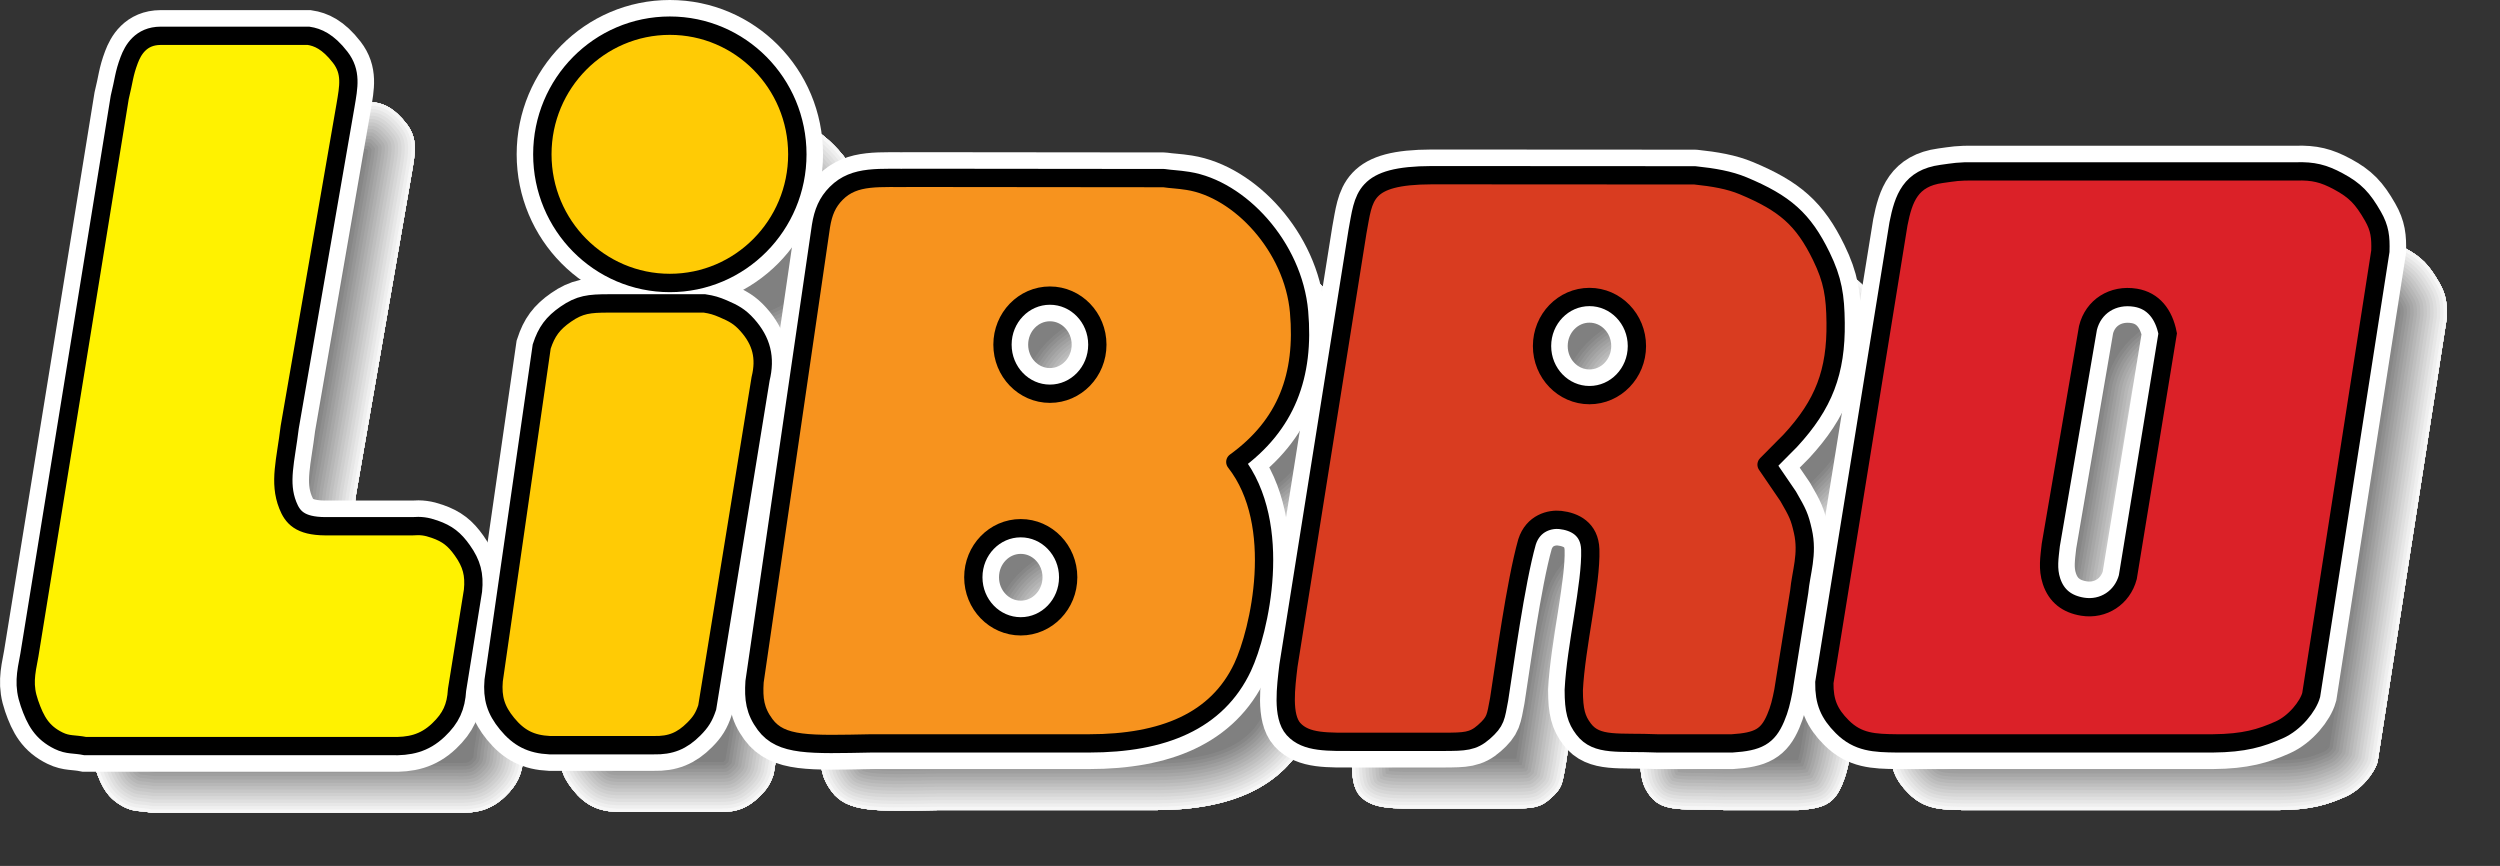 <?xml version="1.0" encoding="utf-8"?>
<!-- Generator: Adobe Illustrator 13.0.0, SVG Export Plug-In . SVG Version: 6.00 Build 14948)  -->
<!DOCTYPE svg PUBLIC "-//W3C//DTD SVG 1.0//EN" "http://www.w3.org/TR/2001/REC-SVG-20010904/DTD/svg10.dtd">
<svg version="1.0" id="Ebene_1" xmlns="http://www.w3.org/2000/svg" xmlns:xlink="http://www.w3.org/1999/xlink" x="0px" y="0px"
	 width="277.458px" height="96.106px" viewBox="0 0 277.458 96.106" enable-background="new 0 0 277.458 96.106"
	 xml:space="preserve">
<rect x="0" y="0" width="277.458" height="96.106" fill="#333333" stroke="none"/>
<g>
	<defs>
		<path id="SVGID_1_" d="M20.657,18.216L10.634,80.088c-0.407,2.121-0.68,3.382,0,5.354c0.673,1.951,1.4,3.264,3.243,4.165
			c1.055,0.516,1.722,0.344,2.948,0.595h33.901c2.073,0.061,3.721-0.272,5.306-1.785c1.383-1.319,1.95-2.545,2.064-4.462
			l1.769-11.006c0.177-1.792-0.142-2.997-1.179-4.462c-0.877-1.239-1.658-1.861-3.085-2.357c-0.921-0.32-1.505-0.396-2.476-0.326
			h-9.668c-2.828-0.022-3.625-1.019-4.146-2.333c-1.011-2.55-0.23-4.955,0.214-8.667l6.191-35.696
			c0.35-2.083,0.691-3.699-0.59-5.354c-1.362-1.761-2.513-2.226-3.511-2.38l-14.177,0l-2.244,0
			c-2.194,0.009-3.068,1.581-3.486,2.692C21.114,15.645,21.126,16.329,20.657,18.216z"/>
	</defs>
	<clipPath id="SVGID_2_">
		<use xlink:href="#SVGID_1_"  overflow="visible"/>
	</clipPath>
	<path clip-path="url(#SVGID_2_)" fill="#808080" d="M20.657,18.216L10.634,80.088c-0.407,2.121-0.68,3.382,0,5.354
		c0.673,1.951,1.4,3.264,3.243,4.165c1.055,0.516,1.722,0.344,2.948,0.595h33.901c2.073,0.061,3.721-0.272,5.306-1.785
		c1.383-1.319,1.95-2.545,2.064-4.462l1.769-11.006c0.177-1.792-0.142-2.997-1.179-4.462c-0.877-1.239-1.658-1.861-3.085-2.357
		c-0.921-0.32-1.505-0.396-2.476-0.326h-9.668c-2.828-0.022-3.625-1.019-4.146-2.333c-1.011-2.55-0.23-4.955,0.214-8.667
		l6.191-35.696c0.35-2.083,0.691-3.699-0.59-5.354c-1.362-1.761-2.513-2.226-3.511-2.38l-14.177,0l-2.244,0
		c-2.194,0.009-3.068,1.581-3.486,2.692C21.114,15.645,21.126,16.329,20.657,18.216z"/>
	
		<path clip-path="url(#SVGID_2_)" fill="none" stroke="#808080" stroke-width="11.794" stroke-linejoin="round" stroke-miterlimit="3.864" d="
		M20.657,18.216L10.634,80.088c-0.407,2.121-0.68,3.382,0,5.354c0.673,1.951,1.4,3.264,3.243,4.165
		c1.055,0.516,1.722,0.344,2.948,0.595h33.901c2.073,0.061,3.721-0.272,5.306-1.785c1.383-1.319,1.95-2.545,2.064-4.462
		l1.769-11.006c0.177-1.792-0.142-2.997-1.179-4.462c-0.877-1.239-1.658-1.861-3.085-2.357c-0.921-0.32-1.505-0.396-2.476-0.326
		h-9.668c-2.828-0.022-3.625-1.019-4.146-2.333c-1.011-2.55-0.23-4.955,0.214-8.667l6.191-35.696c0.35-2.083,0.691-3.699-0.59-5.354
		c-1.362-1.761-2.513-2.226-3.511-2.38l-14.177,0l-2.244,0c-2.194,0.009-3.068,1.581-3.486,2.692
		C21.114,15.645,21.126,16.329,20.657,18.216z"/>
	
		<path clip-path="url(#SVGID_2_)" fill="none" stroke="#878787" stroke-width="11.057" stroke-linejoin="round" stroke-miterlimit="3.864" d="
		M20.657,18.216L10.634,80.088c-0.407,2.121-0.68,3.382,0,5.354c0.673,1.951,1.4,3.264,3.243,4.165
		c1.055,0.516,1.722,0.344,2.948,0.595h33.901c2.073,0.061,3.721-0.272,5.306-1.785c1.383-1.319,1.95-2.545,2.064-4.462
		l1.769-11.006c0.177-1.792-0.142-2.997-1.179-4.462c-0.877-1.239-1.658-1.861-3.085-2.357c-0.921-0.32-1.505-0.396-2.476-0.326
		h-9.668c-2.828-0.022-3.625-1.019-4.146-2.333c-1.011-2.55-0.23-4.955,0.214-8.667l6.191-35.696c0.35-2.083,0.691-3.699-0.59-5.354
		c-1.362-1.761-2.513-2.226-3.511-2.38l-14.177,0l-2.244,0c-2.194,0.009-3.068,1.581-3.486,2.692
		C21.114,15.645,21.126,16.329,20.657,18.216z"/>
	
		<path clip-path="url(#SVGID_2_)" fill="none" stroke="#8F8F8F" stroke-width="10.32" stroke-linejoin="round" stroke-miterlimit="3.864" d="
		M20.657,18.216L10.634,80.088c-0.407,2.121-0.68,3.382,0,5.354c0.673,1.951,1.4,3.264,3.243,4.165
		c1.055,0.516,1.722,0.344,2.948,0.595h33.901c2.073,0.061,3.721-0.272,5.306-1.785c1.383-1.319,1.95-2.545,2.064-4.462
		l1.769-11.006c0.177-1.792-0.142-2.997-1.179-4.462c-0.877-1.239-1.658-1.861-3.085-2.357c-0.921-0.32-1.505-0.396-2.476-0.326
		h-9.668c-2.828-0.022-3.625-1.019-4.146-2.333c-1.011-2.55-0.23-4.955,0.214-8.667l6.191-35.696c0.35-2.083,0.691-3.699-0.59-5.354
		c-1.362-1.761-2.513-2.226-3.511-2.38l-14.177,0l-2.244,0c-2.194,0.009-3.068,1.581-3.486,2.692
		C21.114,15.645,21.126,16.329,20.657,18.216z"/>
	
		<path clip-path="url(#SVGID_2_)" fill="none" stroke="#979797" stroke-width="9.583" stroke-linejoin="round" stroke-miterlimit="3.864" d="
		M20.657,18.216L10.634,80.088c-0.407,2.121-0.68,3.382,0,5.354c0.673,1.951,1.4,3.264,3.243,4.165
		c1.055,0.516,1.722,0.344,2.948,0.595h33.901c2.073,0.061,3.721-0.272,5.306-1.785c1.383-1.319,1.95-2.545,2.064-4.462
		l1.769-11.006c0.177-1.792-0.142-2.997-1.179-4.462c-0.877-1.239-1.658-1.861-3.085-2.357c-0.921-0.32-1.505-0.396-2.476-0.326
		h-9.668c-2.828-0.022-3.625-1.019-4.146-2.333c-1.011-2.55-0.23-4.955,0.214-8.667l6.191-35.696c0.35-2.083,0.691-3.699-0.59-5.354
		c-1.362-1.761-2.513-2.226-3.511-2.38l-14.177,0l-2.244,0c-2.194,0.009-3.068,1.581-3.486,2.692
		C21.114,15.645,21.126,16.329,20.657,18.216z"/>
	
		<path clip-path="url(#SVGID_2_)" fill="none" stroke="#9F9F9F" stroke-width="8.846" stroke-linejoin="round" stroke-miterlimit="3.864" d="
		M20.657,18.216L10.634,80.088c-0.407,2.121-0.68,3.382,0,5.354c0.673,1.951,1.4,3.264,3.243,4.165
		c1.055,0.516,1.722,0.344,2.948,0.595h33.901c2.073,0.061,3.721-0.272,5.306-1.785c1.383-1.319,1.95-2.545,2.064-4.462
		l1.769-11.006c0.177-1.792-0.142-2.997-1.179-4.462c-0.877-1.239-1.658-1.861-3.085-2.357c-0.921-0.32-1.505-0.396-2.476-0.326
		h-9.668c-2.828-0.022-3.625-1.019-4.146-2.333c-1.011-2.55-0.23-4.955,0.214-8.667l6.191-35.696c0.35-2.083,0.691-3.699-0.59-5.354
		c-1.362-1.761-2.513-2.226-3.511-2.38l-14.177,0l-2.244,0c-2.194,0.009-3.068,1.581-3.486,2.692
		C21.114,15.645,21.126,16.329,20.657,18.216z"/>
	
		<path clip-path="url(#SVGID_2_)" fill="none" stroke="#A7A7A7" stroke-width="8.109" stroke-linejoin="round" stroke-miterlimit="3.864" d="
		M20.657,18.216L10.634,80.088c-0.407,2.121-0.68,3.382,0,5.354c0.673,1.951,1.4,3.264,3.243,4.165
		c1.055,0.516,1.722,0.344,2.948,0.595h33.901c2.073,0.061,3.721-0.272,5.306-1.785c1.383-1.319,1.95-2.545,2.064-4.462
		l1.769-11.006c0.177-1.792-0.142-2.997-1.179-4.462c-0.877-1.239-1.658-1.861-3.085-2.357c-0.921-0.32-1.505-0.396-2.476-0.326
		h-9.668c-2.828-0.022-3.625-1.019-4.146-2.333c-1.011-2.55-0.23-4.955,0.214-8.667l6.191-35.696c0.35-2.083,0.691-3.699-0.59-5.354
		c-1.362-1.761-2.513-2.226-3.511-2.38l-14.177,0l-2.244,0c-2.194,0.009-3.068,1.581-3.486,2.692
		C21.114,15.645,21.126,16.329,20.657,18.216z"/>
	
		<path clip-path="url(#SVGID_2_)" fill="none" stroke="#AFAFAF" stroke-width="7.372" stroke-linejoin="round" stroke-miterlimit="3.864" d="
		M20.657,18.216L10.634,80.088c-0.407,2.121-0.68,3.382,0,5.354c0.673,1.951,1.4,3.264,3.243,4.165
		c1.055,0.516,1.722,0.344,2.948,0.595h33.901c2.073,0.061,3.721-0.272,5.306-1.785c1.383-1.319,1.95-2.545,2.064-4.462
		l1.769-11.006c0.177-1.792-0.142-2.997-1.179-4.462c-0.877-1.239-1.658-1.861-3.085-2.357c-0.921-0.32-1.505-0.396-2.476-0.326
		h-9.668c-2.828-0.022-3.625-1.019-4.146-2.333c-1.011-2.55-0.23-4.955,0.214-8.667l6.191-35.696c0.35-2.083,0.691-3.699-0.59-5.354
		c-1.362-1.761-2.513-2.226-3.511-2.38l-14.177,0l-2.244,0c-2.194,0.009-3.068,1.581-3.486,2.692
		C21.114,15.645,21.126,16.329,20.657,18.216z"/>
	
		<path clip-path="url(#SVGID_2_)" fill="none" stroke="#B7B7B7" stroke-width="6.634" stroke-linejoin="round" stroke-miterlimit="3.864" d="
		M20.657,18.216L10.634,80.088c-0.407,2.121-0.68,3.382,0,5.354c0.673,1.951,1.4,3.264,3.243,4.165
		c1.055,0.516,1.722,0.344,2.948,0.595h33.901c2.073,0.061,3.721-0.272,5.306-1.785c1.383-1.319,1.95-2.545,2.064-4.462
		l1.769-11.006c0.177-1.792-0.142-2.997-1.179-4.462c-0.877-1.239-1.658-1.861-3.085-2.357c-0.921-0.32-1.505-0.396-2.476-0.326
		h-9.668c-2.828-0.022-3.625-1.019-4.146-2.333c-1.011-2.55-0.23-4.955,0.214-8.667l6.191-35.696c0.35-2.083,0.691-3.699-0.59-5.354
		c-1.362-1.761-2.513-2.226-3.511-2.38l-14.177,0l-2.244,0c-2.194,0.009-3.068,1.581-3.486,2.692
		C21.114,15.645,21.126,16.329,20.657,18.216z"/>
	
		<path clip-path="url(#SVGID_2_)" fill="none" stroke="#BFBFBF" stroke-width="5.897" stroke-linejoin="round" stroke-miterlimit="3.864" d="
		M20.657,18.216L10.634,80.088c-0.407,2.121-0.68,3.382,0,5.354c0.673,1.951,1.4,3.264,3.243,4.165
		c1.055,0.516,1.722,0.344,2.948,0.595h33.901c2.073,0.061,3.721-0.272,5.306-1.785c1.383-1.319,1.95-2.545,2.064-4.462
		l1.769-11.006c0.177-1.792-0.142-2.997-1.179-4.462c-0.877-1.239-1.658-1.861-3.085-2.357c-0.921-0.32-1.505-0.396-2.476-0.326
		h-9.668c-2.828-0.022-3.625-1.019-4.146-2.333c-1.011-2.55-0.23-4.955,0.214-8.667l6.191-35.696c0.35-2.083,0.691-3.699-0.59-5.354
		c-1.362-1.761-2.513-2.226-3.511-2.38l-14.177,0l-2.244,0c-2.194,0.009-3.068,1.581-3.486,2.692
		C21.114,15.645,21.126,16.329,20.657,18.216z"/>
	
		<path clip-path="url(#SVGID_2_)" fill="none" stroke="#C7C7C7" stroke-width="5.16" stroke-linejoin="round" stroke-miterlimit="3.864" d="
		M20.657,18.216L10.634,80.088c-0.407,2.121-0.68,3.382,0,5.354c0.673,1.951,1.4,3.264,3.243,4.165
		c1.055,0.516,1.722,0.344,2.948,0.595h33.901c2.073,0.061,3.721-0.272,5.306-1.785c1.383-1.319,1.95-2.545,2.064-4.462
		l1.769-11.006c0.177-1.792-0.142-2.997-1.179-4.462c-0.877-1.239-1.658-1.861-3.085-2.357c-0.921-0.32-1.505-0.396-2.476-0.326
		h-9.668c-2.828-0.022-3.625-1.019-4.146-2.333c-1.011-2.55-0.23-4.955,0.214-8.667l6.191-35.696c0.35-2.083,0.691-3.699-0.59-5.354
		c-1.362-1.761-2.513-2.226-3.511-2.38l-14.177,0l-2.244,0c-2.194,0.009-3.068,1.581-3.486,2.692
		C21.114,15.645,21.126,16.329,20.657,18.216z"/>
	
		<path clip-path="url(#SVGID_2_)" fill="none" stroke="#CFCFCF" stroke-width="4.423" stroke-linejoin="round" stroke-miterlimit="3.864" d="
		M20.657,18.216L10.634,80.088c-0.407,2.121-0.68,3.382,0,5.354c0.673,1.951,1.4,3.264,3.243,4.165
		c1.055,0.516,1.722,0.344,2.948,0.595h33.901c2.073,0.061,3.721-0.272,5.306-1.785c1.383-1.319,1.95-2.545,2.064-4.462
		l1.769-11.006c0.177-1.792-0.142-2.997-1.179-4.462c-0.877-1.239-1.658-1.861-3.085-2.357c-0.921-0.32-1.505-0.396-2.476-0.326
		h-9.668c-2.828-0.022-3.625-1.019-4.146-2.333c-1.011-2.55-0.23-4.955,0.214-8.667l6.191-35.696c0.35-2.083,0.691-3.699-0.59-5.354
		c-1.362-1.761-2.513-2.226-3.511-2.38l-14.177,0l-2.244,0c-2.194,0.009-3.068,1.581-3.486,2.692
		C21.114,15.645,21.126,16.329,20.657,18.216z"/>
	
		<path clip-path="url(#SVGID_2_)" fill="none" stroke="#D7D7D7" stroke-width="3.686" stroke-linejoin="round" stroke-miterlimit="3.864" d="
		M20.657,18.216L10.634,80.088c-0.407,2.121-0.68,3.382,0,5.354c0.673,1.951,1.4,3.264,3.243,4.165
		c1.055,0.516,1.722,0.344,2.948,0.595h33.901c2.073,0.061,3.721-0.272,5.306-1.785c1.383-1.319,1.95-2.545,2.064-4.462
		l1.769-11.006c0.177-1.792-0.142-2.997-1.179-4.462c-0.877-1.239-1.658-1.861-3.085-2.357c-0.921-0.32-1.505-0.396-2.476-0.326
		h-9.668c-2.828-0.022-3.625-1.019-4.146-2.333c-1.011-2.55-0.23-4.955,0.214-8.667l6.191-35.696c0.35-2.083,0.691-3.699-0.59-5.354
		c-1.362-1.761-2.513-2.226-3.511-2.38l-14.177,0l-2.244,0c-2.194,0.009-3.068,1.581-3.486,2.692
		C21.114,15.645,21.126,16.329,20.657,18.216z"/>
	
		<path clip-path="url(#SVGID_2_)" fill="none" stroke="#DFDFDF" stroke-width="2.949" stroke-linejoin="round" stroke-miterlimit="3.864" d="
		M20.657,18.216L10.634,80.088c-0.407,2.121-0.68,3.382,0,5.354c0.673,1.951,1.4,3.264,3.243,4.165
		c1.055,0.516,1.722,0.344,2.948,0.595h33.901c2.073,0.061,3.721-0.272,5.306-1.785c1.383-1.319,1.95-2.545,2.064-4.462
		l1.769-11.006c0.177-1.792-0.142-2.997-1.179-4.462c-0.877-1.239-1.658-1.861-3.085-2.357c-0.921-0.32-1.505-0.396-2.476-0.326
		h-9.668c-2.828-0.022-3.625-1.019-4.146-2.333c-1.011-2.55-0.23-4.955,0.214-8.667l6.191-35.696c0.35-2.083,0.691-3.699-0.59-5.354
		c-1.362-1.761-2.513-2.226-3.511-2.38l-14.177,0l-2.244,0c-2.194,0.009-3.068,1.581-3.486,2.692
		C21.114,15.645,21.126,16.329,20.657,18.216z"/>
	
		<path clip-path="url(#SVGID_2_)" fill="none" stroke="#E7E7E7" stroke-width="2.211" stroke-linejoin="round" stroke-miterlimit="3.864" d="
		M20.657,18.216L10.634,80.088c-0.407,2.121-0.68,3.382,0,5.354c0.673,1.951,1.4,3.264,3.243,4.165
		c1.055,0.516,1.722,0.344,2.948,0.595h33.901c2.073,0.061,3.721-0.272,5.306-1.785c1.383-1.319,1.95-2.545,2.064-4.462
		l1.769-11.006c0.177-1.792-0.142-2.997-1.179-4.462c-0.877-1.239-1.658-1.861-3.085-2.357c-0.921-0.32-1.505-0.396-2.476-0.326
		h-9.668c-2.828-0.022-3.625-1.019-4.146-2.333c-1.011-2.55-0.23-4.955,0.214-8.667l6.191-35.696c0.35-2.083,0.691-3.699-0.59-5.354
		c-1.362-1.761-2.513-2.226-3.511-2.38l-14.177,0l-2.244,0c-2.194,0.009-3.068,1.581-3.486,2.692
		C21.114,15.645,21.126,16.329,20.657,18.216z"/>
	
		<path clip-path="url(#SVGID_2_)" fill="none" stroke="#EFEFEF" stroke-width="1.474" stroke-linejoin="round" stroke-miterlimit="3.864" d="
		M20.657,18.216L10.634,80.088c-0.407,2.121-0.68,3.382,0,5.354c0.673,1.951,1.4,3.264,3.243,4.165
		c1.055,0.516,1.722,0.344,2.948,0.595h33.901c2.073,0.061,3.721-0.272,5.306-1.785c1.383-1.319,1.95-2.545,2.064-4.462
		l1.769-11.006c0.177-1.792-0.142-2.997-1.179-4.462c-0.877-1.239-1.658-1.861-3.085-2.357c-0.921-0.32-1.505-0.396-2.476-0.326
		h-9.668c-2.828-0.022-3.625-1.019-4.146-2.333c-1.011-2.55-0.23-4.955,0.214-8.667l6.191-35.696c0.35-2.083,0.691-3.699-0.59-5.354
		c-1.362-1.761-2.513-2.226-3.511-2.38l-14.177,0l-2.244,0c-2.194,0.009-3.068,1.581-3.486,2.692
		C21.114,15.645,21.126,16.329,20.657,18.216z"/>
	
		<path clip-path="url(#SVGID_2_)" fill="none" stroke="#F7F7F7" stroke-width="0.737" stroke-linejoin="round" stroke-miterlimit="3.864" d="
		M20.657,18.216L10.634,80.088c-0.407,2.121-0.68,3.382,0,5.354c0.673,1.951,1.4,3.264,3.243,4.165
		c1.055,0.516,1.722,0.344,2.948,0.595h33.901c2.073,0.061,3.721-0.272,5.306-1.785c1.383-1.319,1.95-2.545,2.064-4.462
		l1.769-11.006c0.177-1.792-0.142-2.997-1.179-4.462c-0.877-1.239-1.658-1.861-3.085-2.357c-0.921-0.32-1.505-0.396-2.476-0.326
		h-9.668c-2.828-0.022-3.625-1.019-4.146-2.333c-1.011-2.55-0.23-4.955,0.214-8.667l6.191-35.696c0.35-2.083,0.691-3.699-0.59-5.354
		c-1.362-1.761-2.513-2.226-3.511-2.38l-14.177,0l-2.244,0c-2.194,0.009-3.068,1.581-3.486,2.692
		C21.114,15.645,21.126,16.329,20.657,18.216z"/>
</g>
<g>
	<defs>
		<ellipse id="SVGID_3_" cx="82.567" cy="26.238" rx="14.15" ry="14.278"/>
	</defs>
	<clipPath id="SVGID_4_">
		<use xlink:href="#SVGID_3_"  overflow="visible"/>
	</clipPath>
	<ellipse clip-path="url(#SVGID_4_)" fill="#808080" cx="82.567" cy="26.238" rx="14.15" ry="14.278"/>
	
		<ellipse clip-path="url(#SVGID_4_)" fill="none" stroke="#808080" stroke-width="11.794" stroke-linejoin="round" stroke-miterlimit="3.864" cx="82.567" cy="26.238" rx="14.15" ry="14.278"/>
	
		<ellipse clip-path="url(#SVGID_4_)" fill="none" stroke="#878787" stroke-width="11.057" stroke-linejoin="round" stroke-miterlimit="3.864" cx="82.567" cy="26.238" rx="14.15" ry="14.278"/>
	
		<ellipse clip-path="url(#SVGID_4_)" fill="none" stroke="#8F8F8F" stroke-width="10.32" stroke-linejoin="round" stroke-miterlimit="3.864" cx="82.567" cy="26.238" rx="14.15" ry="14.278"/>
	
		<ellipse clip-path="url(#SVGID_4_)" fill="none" stroke="#979797" stroke-width="9.583" stroke-linejoin="round" stroke-miterlimit="3.864" cx="82.567" cy="26.238" rx="14.15" ry="14.278"/>
	
		<ellipse clip-path="url(#SVGID_4_)" fill="none" stroke="#9F9F9F" stroke-width="8.846" stroke-linejoin="round" stroke-miterlimit="3.864" cx="82.567" cy="26.238" rx="14.15" ry="14.278"/>
	
		<ellipse clip-path="url(#SVGID_4_)" fill="none" stroke="#A7A7A7" stroke-width="8.109" stroke-linejoin="round" stroke-miterlimit="3.864" cx="82.567" cy="26.238" rx="14.15" ry="14.278"/>
	
		<ellipse clip-path="url(#SVGID_4_)" fill="none" stroke="#AFAFAF" stroke-width="7.372" stroke-linejoin="round" stroke-miterlimit="3.864" cx="82.567" cy="26.238" rx="14.15" ry="14.278"/>
	
		<ellipse clip-path="url(#SVGID_4_)" fill="none" stroke="#B7B7B7" stroke-width="6.634" stroke-linejoin="round" stroke-miterlimit="3.864" cx="82.567" cy="26.238" rx="14.15" ry="14.278"/>
	
		<ellipse clip-path="url(#SVGID_4_)" fill="none" stroke="#BFBFBF" stroke-width="5.897" stroke-linejoin="round" stroke-miterlimit="3.864" cx="82.567" cy="26.238" rx="14.15" ry="14.278"/>
	
		<ellipse clip-path="url(#SVGID_4_)" fill="none" stroke="#C7C7C7" stroke-width="5.16" stroke-linejoin="round" stroke-miterlimit="3.864" cx="82.567" cy="26.238" rx="14.15" ry="14.278"/>
	
		<ellipse clip-path="url(#SVGID_4_)" fill="none" stroke="#CFCFCF" stroke-width="4.423" stroke-linejoin="round" stroke-miterlimit="3.864" cx="82.567" cy="26.238" rx="14.15" ry="14.278"/>
	
		<ellipse clip-path="url(#SVGID_4_)" fill="none" stroke="#D7D7D7" stroke-width="3.686" stroke-linejoin="round" stroke-miterlimit="3.864" cx="82.567" cy="26.238" rx="14.15" ry="14.278"/>
	
		<ellipse clip-path="url(#SVGID_4_)" fill="none" stroke="#DFDFDF" stroke-width="2.949" stroke-linejoin="round" stroke-miterlimit="3.864" cx="82.567" cy="26.238" rx="14.15" ry="14.278"/>
	
		<ellipse clip-path="url(#SVGID_4_)" fill="none" stroke="#E7E7E7" stroke-width="2.211" stroke-linejoin="round" stroke-miterlimit="3.864" cx="82.567" cy="26.238" rx="14.15" ry="14.278"/>
	
		<ellipse clip-path="url(#SVGID_4_)" fill="none" stroke="#EFEFEF" stroke-width="1.474" stroke-linejoin="round" stroke-miterlimit="3.864" cx="82.567" cy="26.238" rx="14.15" ry="14.278"/>
	
		<ellipse clip-path="url(#SVGID_4_)" fill="none" stroke="#F7F7F7" stroke-width="0.737" stroke-linejoin="round" stroke-miterlimit="3.864" cx="82.567" cy="26.238" rx="14.15" ry="14.278"/>
</g>
<g>
	<defs>
		<path id="SVGID_5_" d="M67.49,45.858l-5.333,37.07c-0.166,1.947,0.247,3.277,1.481,4.783c1.317,1.607,2.676,2.292,4.74,2.392
			h11.555c1.866,0.04,3.12-0.466,4.444-1.793c0.773-0.775,1.13-1.351,1.481-2.392l5.925-36.472c0.575-2.333,0.114-4.194-1.481-5.979
			c-0.837-0.937-1.517-1.299-2.667-1.793c-0.774-0.333-1.243-0.468-2.074-0.598H74.897c-2.126,0.005-3.171,0.105-4.741,1.196
			C68.729,43.263,68.034,44.198,67.49,45.858z"/>
	</defs>
	<clipPath id="SVGID_6_">
		<use xlink:href="#SVGID_5_"  overflow="visible"/>
	</clipPath>
	<path clip-path="url(#SVGID_6_)" fill="#808080" d="M67.49,45.858l-5.333,37.07c-0.166,1.947,0.247,3.277,1.481,4.783
		c1.317,1.607,2.676,2.292,4.74,2.392h11.555c1.866,0.04,3.12-0.466,4.444-1.793c0.773-0.775,1.13-1.351,1.481-2.392l5.925-36.472
		c0.575-2.333,0.114-4.194-1.481-5.979c-0.837-0.937-1.517-1.299-2.667-1.793c-0.774-0.333-1.243-0.468-2.074-0.598H74.897
		c-2.126,0.005-3.171,0.105-4.741,1.196C68.729,43.263,68.034,44.198,67.49,45.858z"/>
	
		<path clip-path="url(#SVGID_6_)" fill="none" stroke="#808080" stroke-width="11.794" stroke-linejoin="round" stroke-miterlimit="3.864" d="
		M67.49,45.858l-5.333,37.07c-0.166,1.947,0.247,3.277,1.481,4.783c1.317,1.607,2.676,2.292,4.74,2.392h11.555
		c1.866,0.04,3.12-0.466,4.444-1.793c0.773-0.775,1.13-1.351,1.481-2.392l5.925-36.472c0.575-2.333,0.114-4.194-1.481-5.979
		c-0.837-0.937-1.517-1.299-2.667-1.793c-0.774-0.333-1.243-0.468-2.074-0.598H74.897c-2.126,0.005-3.171,0.105-4.741,1.196
		C68.729,43.263,68.034,44.198,67.49,45.858z"/>
	
		<path clip-path="url(#SVGID_6_)" fill="none" stroke="#878787" stroke-width="11.057" stroke-linejoin="round" stroke-miterlimit="3.864" d="
		M67.49,45.858l-5.333,37.07c-0.166,1.947,0.247,3.277,1.481,4.783c1.317,1.607,2.676,2.292,4.74,2.392h11.555
		c1.866,0.04,3.12-0.466,4.444-1.793c0.773-0.775,1.13-1.351,1.481-2.392l5.925-36.472c0.575-2.333,0.114-4.194-1.481-5.979
		c-0.837-0.937-1.517-1.299-2.667-1.793c-0.774-0.333-1.243-0.468-2.074-0.598H74.897c-2.126,0.005-3.171,0.105-4.741,1.196
		C68.729,43.263,68.034,44.198,67.49,45.858z"/>
	
		<path clip-path="url(#SVGID_6_)" fill="none" stroke="#8F8F8F" stroke-width="10.32" stroke-linejoin="round" stroke-miterlimit="3.864" d="
		M67.49,45.858l-5.333,37.07c-0.166,1.947,0.247,3.277,1.481,4.783c1.317,1.607,2.676,2.292,4.74,2.392h11.555
		c1.866,0.04,3.12-0.466,4.444-1.793c0.773-0.775,1.13-1.351,1.481-2.392l5.925-36.472c0.575-2.333,0.114-4.194-1.481-5.979
		c-0.837-0.937-1.517-1.299-2.667-1.793c-0.774-0.333-1.243-0.468-2.074-0.598H74.897c-2.126,0.005-3.171,0.105-4.741,1.196
		C68.729,43.263,68.034,44.198,67.49,45.858z"/>
	
		<path clip-path="url(#SVGID_6_)" fill="none" stroke="#979797" stroke-width="9.583" stroke-linejoin="round" stroke-miterlimit="3.864" d="
		M67.49,45.858l-5.333,37.07c-0.166,1.947,0.247,3.277,1.481,4.783c1.317,1.607,2.676,2.292,4.74,2.392h11.555
		c1.866,0.04,3.12-0.466,4.444-1.793c0.773-0.775,1.13-1.351,1.481-2.392l5.925-36.472c0.575-2.333,0.114-4.194-1.481-5.979
		c-0.837-0.937-1.517-1.299-2.667-1.793c-0.774-0.333-1.243-0.468-2.074-0.598H74.897c-2.126,0.005-3.171,0.105-4.741,1.196
		C68.729,43.263,68.034,44.198,67.49,45.858z"/>
	
		<path clip-path="url(#SVGID_6_)" fill="none" stroke="#9F9F9F" stroke-width="8.846" stroke-linejoin="round" stroke-miterlimit="3.864" d="
		M67.49,45.858l-5.333,37.07c-0.166,1.947,0.247,3.277,1.481,4.783c1.317,1.607,2.676,2.292,4.74,2.392h11.555
		c1.866,0.04,3.12-0.466,4.444-1.793c0.773-0.775,1.13-1.351,1.481-2.392l5.925-36.472c0.575-2.333,0.114-4.194-1.481-5.979
		c-0.837-0.937-1.517-1.299-2.667-1.793c-0.774-0.333-1.243-0.468-2.074-0.598H74.897c-2.126,0.005-3.171,0.105-4.741,1.196
		C68.729,43.263,68.034,44.198,67.49,45.858z"/>
	
		<path clip-path="url(#SVGID_6_)" fill="none" stroke="#A7A7A7" stroke-width="8.109" stroke-linejoin="round" stroke-miterlimit="3.864" d="
		M67.49,45.858l-5.333,37.07c-0.166,1.947,0.247,3.277,1.481,4.783c1.317,1.607,2.676,2.292,4.74,2.392h11.555
		c1.866,0.04,3.12-0.466,4.444-1.793c0.773-0.775,1.13-1.351,1.481-2.392l5.925-36.472c0.575-2.333,0.114-4.194-1.481-5.979
		c-0.837-0.937-1.517-1.299-2.667-1.793c-0.774-0.333-1.243-0.468-2.074-0.598H74.897c-2.126,0.005-3.171,0.105-4.741,1.196
		C68.729,43.263,68.034,44.198,67.49,45.858z"/>
	
		<path clip-path="url(#SVGID_6_)" fill="none" stroke="#AFAFAF" stroke-width="7.372" stroke-linejoin="round" stroke-miterlimit="3.864" d="
		M67.49,45.858l-5.333,37.07c-0.166,1.947,0.247,3.277,1.481,4.783c1.317,1.607,2.676,2.292,4.74,2.392h11.555
		c1.866,0.04,3.12-0.466,4.444-1.793c0.773-0.775,1.13-1.351,1.481-2.392l5.925-36.472c0.575-2.333,0.114-4.194-1.481-5.979
		c-0.837-0.937-1.517-1.299-2.667-1.793c-0.774-0.333-1.243-0.468-2.074-0.598H74.897c-2.126,0.005-3.171,0.105-4.741,1.196
		C68.729,43.263,68.034,44.198,67.49,45.858z"/>
	
		<path clip-path="url(#SVGID_6_)" fill="none" stroke="#B7B7B7" stroke-width="6.634" stroke-linejoin="round" stroke-miterlimit="3.864" d="
		M67.49,45.858l-5.333,37.07c-0.166,1.947,0.247,3.277,1.481,4.783c1.317,1.607,2.676,2.292,4.74,2.392h11.555
		c1.866,0.04,3.12-0.466,4.444-1.793c0.773-0.775,1.13-1.351,1.481-2.392l5.925-36.472c0.575-2.333,0.114-4.194-1.481-5.979
		c-0.837-0.937-1.517-1.299-2.667-1.793c-0.774-0.333-1.243-0.468-2.074-0.598H74.897c-2.126,0.005-3.171,0.105-4.741,1.196
		C68.729,43.263,68.034,44.198,67.49,45.858z"/>
	
		<path clip-path="url(#SVGID_6_)" fill="none" stroke="#BFBFBF" stroke-width="5.897" stroke-linejoin="round" stroke-miterlimit="3.864" d="
		M67.49,45.858l-5.333,37.07c-0.166,1.947,0.247,3.277,1.481,4.783c1.317,1.607,2.676,2.292,4.74,2.392h11.555
		c1.866,0.04,3.12-0.466,4.444-1.793c0.773-0.775,1.13-1.351,1.481-2.392l5.925-36.472c0.575-2.333,0.114-4.194-1.481-5.979
		c-0.837-0.937-1.517-1.299-2.667-1.793c-0.774-0.333-1.243-0.468-2.074-0.598H74.897c-2.126,0.005-3.171,0.105-4.741,1.196
		C68.729,43.263,68.034,44.198,67.49,45.858z"/>
	
		<path clip-path="url(#SVGID_6_)" fill="none" stroke="#C7C7C7" stroke-width="5.16" stroke-linejoin="round" stroke-miterlimit="3.864" d="
		M67.49,45.858l-5.333,37.07c-0.166,1.947,0.247,3.277,1.481,4.783c1.317,1.607,2.676,2.292,4.74,2.392h11.555
		c1.866,0.04,3.12-0.466,4.444-1.793c0.773-0.775,1.13-1.351,1.481-2.392l5.925-36.472c0.575-2.333,0.114-4.194-1.481-5.979
		c-0.837-0.937-1.517-1.299-2.667-1.793c-0.774-0.333-1.243-0.468-2.074-0.598H74.897c-2.126,0.005-3.171,0.105-4.741,1.196
		C68.729,43.263,68.034,44.198,67.49,45.858z"/>
	
		<path clip-path="url(#SVGID_6_)" fill="none" stroke="#CFCFCF" stroke-width="4.423" stroke-linejoin="round" stroke-miterlimit="3.864" d="
		M67.49,45.858l-5.333,37.07c-0.166,1.947,0.247,3.277,1.481,4.783c1.317,1.607,2.676,2.292,4.74,2.392h11.555
		c1.866,0.04,3.12-0.466,4.444-1.793c0.773-0.775,1.13-1.351,1.481-2.392l5.925-36.472c0.575-2.333,0.114-4.194-1.481-5.979
		c-0.837-0.937-1.517-1.299-2.667-1.793c-0.774-0.333-1.243-0.468-2.074-0.598H74.897c-2.126,0.005-3.171,0.105-4.741,1.196
		C68.729,43.263,68.034,44.198,67.49,45.858z"/>
	
		<path clip-path="url(#SVGID_6_)" fill="none" stroke="#D7D7D7" stroke-width="3.686" stroke-linejoin="round" stroke-miterlimit="3.864" d="
		M67.49,45.858l-5.333,37.07c-0.166,1.947,0.247,3.277,1.481,4.783c1.317,1.607,2.676,2.292,4.74,2.392h11.555
		c1.866,0.04,3.12-0.466,4.444-1.793c0.773-0.775,1.13-1.351,1.481-2.392l5.925-36.472c0.575-2.333,0.114-4.194-1.481-5.979
		c-0.837-0.937-1.517-1.299-2.667-1.793c-0.774-0.333-1.243-0.468-2.074-0.598H74.897c-2.126,0.005-3.171,0.105-4.741,1.196
		C68.729,43.263,68.034,44.198,67.49,45.858z"/>
	
		<path clip-path="url(#SVGID_6_)" fill="none" stroke="#DFDFDF" stroke-width="2.949" stroke-linejoin="round" stroke-miterlimit="3.864" d="
		M67.49,45.858l-5.333,37.07c-0.166,1.947,0.247,3.277,1.481,4.783c1.317,1.607,2.676,2.292,4.74,2.392h11.555
		c1.866,0.04,3.12-0.466,4.444-1.793c0.773-0.775,1.13-1.351,1.481-2.392l5.925-36.472c0.575-2.333,0.114-4.194-1.481-5.979
		c-0.837-0.937-1.517-1.299-2.667-1.793c-0.774-0.333-1.243-0.468-2.074-0.598H74.897c-2.126,0.005-3.171,0.105-4.741,1.196
		C68.729,43.263,68.034,44.198,67.49,45.858z"/>
	
		<path clip-path="url(#SVGID_6_)" fill="none" stroke="#E7E7E7" stroke-width="2.211" stroke-linejoin="round" stroke-miterlimit="3.864" d="
		M67.49,45.858l-5.333,37.07c-0.166,1.947,0.247,3.277,1.481,4.783c1.317,1.607,2.676,2.292,4.74,2.392h11.555
		c1.866,0.04,3.12-0.466,4.444-1.793c0.773-0.775,1.13-1.351,1.481-2.392l5.925-36.472c0.575-2.333,0.114-4.194-1.481-5.979
		c-0.837-0.937-1.517-1.299-2.667-1.793c-0.774-0.333-1.243-0.468-2.074-0.598H74.897c-2.126,0.005-3.171,0.105-4.741,1.196
		C68.729,43.263,68.034,44.198,67.49,45.858z"/>
	
		<path clip-path="url(#SVGID_6_)" fill="none" stroke="#EFEFEF" stroke-width="1.474" stroke-linejoin="round" stroke-miterlimit="3.864" d="
		M67.49,45.858l-5.333,37.07c-0.166,1.947,0.247,3.277,1.481,4.783c1.317,1.607,2.676,2.292,4.74,2.392h11.555
		c1.866,0.04,3.12-0.466,4.444-1.793c0.773-0.775,1.13-1.351,1.481-2.392l5.925-36.472c0.575-2.333,0.114-4.194-1.481-5.979
		c-0.837-0.937-1.517-1.299-2.667-1.793c-0.774-0.333-1.243-0.468-2.074-0.598H74.897c-2.126,0.005-3.171,0.105-4.741,1.196
		C68.729,43.263,68.034,44.198,67.49,45.858z"/>
	
		<path clip-path="url(#SVGID_6_)" fill="none" stroke="#F7F7F7" stroke-width="0.737" stroke-linejoin="round" stroke-miterlimit="3.864" d="
		M67.49,45.858l-5.333,37.07c-0.166,1.947,0.247,3.277,1.481,4.783c1.317,1.607,2.676,2.292,4.74,2.392h11.555
		c1.866,0.04,3.12-0.466,4.444-1.793c0.773-0.775,1.13-1.351,1.481-2.392l5.925-36.472c0.575-2.333,0.114-4.194-1.481-5.979
		c-0.837-0.937-1.517-1.299-2.667-1.793c-0.774-0.333-1.243-0.468-2.074-0.598H74.897c-2.126,0.005-3.171,0.105-4.741,1.196
		C68.729,43.263,68.034,44.198,67.49,45.858z"/>
</g>
<g>
	<defs>
		<path id="SVGID_7_" d="M151.546,42.013c-0.636-7.237-6.601-13.63-12.326-14.535c-1.144-0.181-1.858-0.185-2.687-0.31
			l-27.732-0.029c-3.806,0.069-6.558-0.365-8.622,1.718c-0.982,0.991-1.449,2.089-1.696,3.637l-7.37,50.569
			c-0.121,1.91,0.042,3.229,1.179,4.76c1.769,2.379,4.954,2.216,11.792,2.082h24.173c8.182-0.004,14.198-2.452,17.024-8.46
			c1.841-3.916,4.646-15.797-0.811-22.773C150.165,54.554,152.165,49.054,151.546,42.013z M120.657,76.913
			c-2.908,0-5.264-2.438-5.264-5.444c0-3.007,2.356-5.445,5.264-5.445c2.907,0,5.264,2.438,5.264,5.445
			C125.921,74.476,123.564,76.913,120.657,76.913z M123.894,51.099c-2.907,0-5.264-2.438-5.264-5.444
			c0-3.007,2.357-5.445,5.264-5.445s5.264,2.438,5.264,5.445C129.158,48.661,126.801,51.099,123.894,51.099z"/>
	</defs>
	<clipPath id="SVGID_8_">
		<use xlink:href="#SVGID_7_"  overflow="visible"/>
	</clipPath>
	<path clip-path="url(#SVGID_8_)" fill="#808080" d="M151.546,42.013c-0.636-7.237-6.601-13.63-12.326-14.535
		c-1.144-0.181-1.858-0.185-2.687-0.31l-27.732-0.029c-3.806,0.069-6.558-0.365-8.622,1.718c-0.982,0.991-1.449,2.089-1.696,3.637
		l-7.37,50.569c-0.121,1.91,0.042,3.229,1.179,4.76c1.769,2.379,4.954,2.216,11.792,2.082h24.173
		c8.182-0.004,14.198-2.452,17.024-8.46c1.841-3.916,4.646-15.797-0.811-22.773C150.165,54.554,152.165,49.054,151.546,42.013z
		 M120.657,76.913c-2.908,0-5.264-2.438-5.264-5.444c0-3.007,2.356-5.445,5.264-5.445c2.907,0,5.264,2.438,5.264,5.445
		C125.921,74.476,123.564,76.913,120.657,76.913z M123.894,51.099c-2.907,0-5.264-2.438-5.264-5.444
		c0-3.007,2.357-5.445,5.264-5.445s5.264,2.438,5.264,5.445C129.158,48.661,126.801,51.099,123.894,51.099z"/>
	
		<path clip-path="url(#SVGID_8_)" fill="none" stroke="#808080" stroke-width="11.794" stroke-linejoin="round" stroke-miterlimit="3.864" d="
		M151.546,42.013c-0.636-7.237-6.601-13.63-12.326-14.535c-1.144-0.181-1.858-0.185-2.687-0.31l-27.732-0.029
		c-3.806,0.069-6.558-0.365-8.622,1.718c-0.982,0.991-1.449,2.089-1.696,3.637l-7.37,50.569c-0.121,1.91,0.042,3.229,1.179,4.76
		c1.769,2.379,4.954,2.216,11.792,2.082h24.173c8.182-0.004,14.198-2.452,17.024-8.46c1.841-3.916,4.646-15.797-0.811-22.773
		C150.165,54.554,152.165,49.054,151.546,42.013z M120.657,76.913c-2.908,0-5.264-2.438-5.264-5.444
		c0-3.007,2.356-5.445,5.264-5.445c2.907,0,5.264,2.438,5.264,5.445C125.921,74.476,123.564,76.913,120.657,76.913z M123.894,51.099
		c-2.907,0-5.264-2.438-5.264-5.444c0-3.007,2.357-5.445,5.264-5.445s5.264,2.438,5.264,5.445
		C129.158,48.661,126.801,51.099,123.894,51.099z"/>
	
		<path clip-path="url(#SVGID_8_)" fill="none" stroke="#878787" stroke-width="11.057" stroke-linejoin="round" stroke-miterlimit="3.864" d="
		M151.546,42.013c-0.636-7.237-6.601-13.63-12.326-14.535c-1.144-0.181-1.858-0.185-2.687-0.31l-27.732-0.029
		c-3.806,0.069-6.558-0.365-8.622,1.718c-0.982,0.991-1.449,2.089-1.696,3.637l-7.37,50.569c-0.121,1.91,0.042,3.229,1.179,4.76
		c1.769,2.379,4.954,2.216,11.792,2.082h24.173c8.182-0.004,14.198-2.452,17.024-8.46c1.841-3.916,4.646-15.797-0.811-22.773
		C150.165,54.554,152.165,49.054,151.546,42.013z M120.657,76.913c-2.908,0-5.264-2.438-5.264-5.444
		c0-3.007,2.356-5.445,5.264-5.445c2.907,0,5.264,2.438,5.264,5.445C125.921,74.476,123.564,76.913,120.657,76.913z M123.894,51.099
		c-2.907,0-5.264-2.438-5.264-5.444c0-3.007,2.357-5.445,5.264-5.445s5.264,2.438,5.264,5.445
		C129.158,48.661,126.801,51.099,123.894,51.099z"/>
	
		<path clip-path="url(#SVGID_8_)" fill="none" stroke="#8F8F8F" stroke-width="10.32" stroke-linejoin="round" stroke-miterlimit="3.864" d="
		M151.546,42.013c-0.636-7.237-6.601-13.63-12.326-14.535c-1.144-0.181-1.858-0.185-2.687-0.31l-27.732-0.029
		c-3.806,0.069-6.558-0.365-8.622,1.718c-0.982,0.991-1.449,2.089-1.696,3.637l-7.37,50.569c-0.121,1.91,0.042,3.229,1.179,4.76
		c1.769,2.379,4.954,2.216,11.792,2.082h24.173c8.182-0.004,14.198-2.452,17.024-8.46c1.841-3.916,4.646-15.797-0.811-22.773
		C150.165,54.554,152.165,49.054,151.546,42.013z M120.657,76.913c-2.908,0-5.264-2.438-5.264-5.444
		c0-3.007,2.356-5.445,5.264-5.445c2.907,0,5.264,2.438,5.264,5.445C125.921,74.476,123.564,76.913,120.657,76.913z M123.894,51.099
		c-2.907,0-5.264-2.438-5.264-5.444c0-3.007,2.357-5.445,5.264-5.445s5.264,2.438,5.264,5.445
		C129.158,48.661,126.801,51.099,123.894,51.099z"/>
	
		<path clip-path="url(#SVGID_8_)" fill="none" stroke="#979797" stroke-width="9.583" stroke-linejoin="round" stroke-miterlimit="3.864" d="
		M151.546,42.013c-0.636-7.237-6.601-13.63-12.326-14.535c-1.144-0.181-1.858-0.185-2.687-0.31l-27.732-0.029
		c-3.806,0.069-6.558-0.365-8.622,1.718c-0.982,0.991-1.449,2.089-1.696,3.637l-7.37,50.569c-0.121,1.91,0.042,3.229,1.179,4.76
		c1.769,2.379,4.954,2.216,11.792,2.082h24.173c8.182-0.004,14.198-2.452,17.024-8.46c1.841-3.916,4.646-15.797-0.811-22.773
		C150.165,54.554,152.165,49.054,151.546,42.013z M120.657,76.913c-2.908,0-5.264-2.438-5.264-5.444
		c0-3.007,2.356-5.445,5.264-5.445c2.907,0,5.264,2.438,5.264,5.445C125.921,74.476,123.564,76.913,120.657,76.913z M123.894,51.099
		c-2.907,0-5.264-2.438-5.264-5.444c0-3.007,2.357-5.445,5.264-5.445s5.264,2.438,5.264,5.445
		C129.158,48.661,126.801,51.099,123.894,51.099z"/>
	
		<path clip-path="url(#SVGID_8_)" fill="none" stroke="#9F9F9F" stroke-width="8.846" stroke-linejoin="round" stroke-miterlimit="3.864" d="
		M151.546,42.013c-0.636-7.237-6.601-13.63-12.326-14.535c-1.144-0.181-1.858-0.185-2.687-0.31l-27.732-0.029
		c-3.806,0.069-6.558-0.365-8.622,1.718c-0.982,0.991-1.449,2.089-1.696,3.637l-7.37,50.569c-0.121,1.91,0.042,3.229,1.179,4.76
		c1.769,2.379,4.954,2.216,11.792,2.082h24.173c8.182-0.004,14.198-2.452,17.024-8.46c1.841-3.916,4.646-15.797-0.811-22.773
		C150.165,54.554,152.165,49.054,151.546,42.013z M120.657,76.913c-2.908,0-5.264-2.438-5.264-5.444
		c0-3.007,2.356-5.445,5.264-5.445c2.907,0,5.264,2.438,5.264,5.445C125.921,74.476,123.564,76.913,120.657,76.913z M123.894,51.099
		c-2.907,0-5.264-2.438-5.264-5.444c0-3.007,2.357-5.445,5.264-5.445s5.264,2.438,5.264,5.445
		C129.158,48.661,126.801,51.099,123.894,51.099z"/>
	
		<path clip-path="url(#SVGID_8_)" fill="none" stroke="#A7A7A7" stroke-width="8.109" stroke-linejoin="round" stroke-miterlimit="3.864" d="
		M151.546,42.013c-0.636-7.237-6.601-13.63-12.326-14.535c-1.144-0.181-1.858-0.185-2.687-0.31l-27.732-0.029
		c-3.806,0.069-6.558-0.365-8.622,1.718c-0.982,0.991-1.449,2.089-1.696,3.637l-7.37,50.569c-0.121,1.91,0.042,3.229,1.179,4.76
		c1.769,2.379,4.954,2.216,11.792,2.082h24.173c8.182-0.004,14.198-2.452,17.024-8.46c1.841-3.916,4.646-15.797-0.811-22.773
		C150.165,54.554,152.165,49.054,151.546,42.013z M120.657,76.913c-2.908,0-5.264-2.438-5.264-5.444
		c0-3.007,2.356-5.445,5.264-5.445c2.907,0,5.264,2.438,5.264,5.445C125.921,74.476,123.564,76.913,120.657,76.913z M123.894,51.099
		c-2.907,0-5.264-2.438-5.264-5.444c0-3.007,2.357-5.445,5.264-5.445s5.264,2.438,5.264,5.445
		C129.158,48.661,126.801,51.099,123.894,51.099z"/>
	
		<path clip-path="url(#SVGID_8_)" fill="none" stroke="#AFAFAF" stroke-width="7.372" stroke-linejoin="round" stroke-miterlimit="3.864" d="
		M151.546,42.013c-0.636-7.237-6.601-13.63-12.326-14.535c-1.144-0.181-1.858-0.185-2.687-0.31l-27.732-0.029
		c-3.806,0.069-6.558-0.365-8.622,1.718c-0.982,0.991-1.449,2.089-1.696,3.637l-7.37,50.569c-0.121,1.91,0.042,3.229,1.179,4.76
		c1.769,2.379,4.954,2.216,11.792,2.082h24.173c8.182-0.004,14.198-2.452,17.024-8.46c1.841-3.916,4.646-15.797-0.811-22.773
		C150.165,54.554,152.165,49.054,151.546,42.013z M120.657,76.913c-2.908,0-5.264-2.438-5.264-5.444
		c0-3.007,2.356-5.445,5.264-5.445c2.907,0,5.264,2.438,5.264,5.445C125.921,74.476,123.564,76.913,120.657,76.913z M123.894,51.099
		c-2.907,0-5.264-2.438-5.264-5.444c0-3.007,2.357-5.445,5.264-5.445s5.264,2.438,5.264,5.445
		C129.158,48.661,126.801,51.099,123.894,51.099z"/>
	
		<path clip-path="url(#SVGID_8_)" fill="none" stroke="#B7B7B7" stroke-width="6.634" stroke-linejoin="round" stroke-miterlimit="3.864" d="
		M151.546,42.013c-0.636-7.237-6.601-13.63-12.326-14.535c-1.144-0.181-1.858-0.185-2.687-0.31l-27.732-0.029
		c-3.806,0.069-6.558-0.365-8.622,1.718c-0.982,0.991-1.449,2.089-1.696,3.637l-7.37,50.569c-0.121,1.91,0.042,3.229,1.179,4.76
		c1.769,2.379,4.954,2.216,11.792,2.082h24.173c8.182-0.004,14.198-2.452,17.024-8.46c1.841-3.916,4.646-15.797-0.811-22.773
		C150.165,54.554,152.165,49.054,151.546,42.013z M120.657,76.913c-2.908,0-5.264-2.438-5.264-5.444
		c0-3.007,2.356-5.445,5.264-5.445c2.907,0,5.264,2.438,5.264,5.445C125.921,74.476,123.564,76.913,120.657,76.913z M123.894,51.099
		c-2.907,0-5.264-2.438-5.264-5.444c0-3.007,2.357-5.445,5.264-5.445s5.264,2.438,5.264,5.445
		C129.158,48.661,126.801,51.099,123.894,51.099z"/>
	
		<path clip-path="url(#SVGID_8_)" fill="none" stroke="#BFBFBF" stroke-width="5.897" stroke-linejoin="round" stroke-miterlimit="3.864" d="
		M151.546,42.013c-0.636-7.237-6.601-13.63-12.326-14.535c-1.144-0.181-1.858-0.185-2.687-0.31l-27.732-0.029
		c-3.806,0.069-6.558-0.365-8.622,1.718c-0.982,0.991-1.449,2.089-1.696,3.637l-7.37,50.569c-0.121,1.91,0.042,3.229,1.179,4.76
		c1.769,2.379,4.954,2.216,11.792,2.082h24.173c8.182-0.004,14.198-2.452,17.024-8.46c1.841-3.916,4.646-15.797-0.811-22.773
		C150.165,54.554,152.165,49.054,151.546,42.013z M120.657,76.913c-2.908,0-5.264-2.438-5.264-5.444
		c0-3.007,2.356-5.445,5.264-5.445c2.907,0,5.264,2.438,5.264,5.445C125.921,74.476,123.564,76.913,120.657,76.913z M123.894,51.099
		c-2.907,0-5.264-2.438-5.264-5.444c0-3.007,2.357-5.445,5.264-5.445s5.264,2.438,5.264,5.445
		C129.158,48.661,126.801,51.099,123.894,51.099z"/>
	
		<path clip-path="url(#SVGID_8_)" fill="none" stroke="#C7C7C7" stroke-width="5.16" stroke-linejoin="round" stroke-miterlimit="3.864" d="
		M151.546,42.013c-0.636-7.237-6.601-13.63-12.326-14.535c-1.144-0.181-1.858-0.185-2.687-0.31l-27.732-0.029
		c-3.806,0.069-6.558-0.365-8.622,1.718c-0.982,0.991-1.449,2.089-1.696,3.637l-7.37,50.569c-0.121,1.91,0.042,3.229,1.179,4.76
		c1.769,2.379,4.954,2.216,11.792,2.082h24.173c8.182-0.004,14.198-2.452,17.024-8.46c1.841-3.916,4.646-15.797-0.811-22.773
		C150.165,54.554,152.165,49.054,151.546,42.013z M120.657,76.913c-2.908,0-5.264-2.438-5.264-5.444
		c0-3.007,2.356-5.445,5.264-5.445c2.907,0,5.264,2.438,5.264,5.445C125.921,74.476,123.564,76.913,120.657,76.913z M123.894,51.099
		c-2.907,0-5.264-2.438-5.264-5.444c0-3.007,2.357-5.445,5.264-5.445s5.264,2.438,5.264,5.445
		C129.158,48.661,126.801,51.099,123.894,51.099z"/>
	
		<path clip-path="url(#SVGID_8_)" fill="none" stroke="#CFCFCF" stroke-width="4.423" stroke-linejoin="round" stroke-miterlimit="3.864" d="
		M151.546,42.013c-0.636-7.237-6.601-13.63-12.326-14.535c-1.144-0.181-1.858-0.185-2.687-0.31l-27.732-0.029
		c-3.806,0.069-6.558-0.365-8.622,1.718c-0.982,0.991-1.449,2.089-1.696,3.637l-7.37,50.569c-0.121,1.91,0.042,3.229,1.179,4.76
		c1.769,2.379,4.954,2.216,11.792,2.082h24.173c8.182-0.004,14.198-2.452,17.024-8.46c1.841-3.916,4.646-15.797-0.811-22.773
		C150.165,54.554,152.165,49.054,151.546,42.013z M120.657,76.913c-2.908,0-5.264-2.438-5.264-5.444
		c0-3.007,2.356-5.445,5.264-5.445c2.907,0,5.264,2.438,5.264,5.445C125.921,74.476,123.564,76.913,120.657,76.913z M123.894,51.099
		c-2.907,0-5.264-2.438-5.264-5.444c0-3.007,2.357-5.445,5.264-5.445s5.264,2.438,5.264,5.445
		C129.158,48.661,126.801,51.099,123.894,51.099z"/>
	
		<path clip-path="url(#SVGID_8_)" fill="none" stroke="#D7D7D7" stroke-width="3.686" stroke-linejoin="round" stroke-miterlimit="3.864" d="
		M151.546,42.013c-0.636-7.237-6.601-13.63-12.326-14.535c-1.144-0.181-1.858-0.185-2.687-0.31l-27.732-0.029
		c-3.806,0.069-6.558-0.365-8.622,1.718c-0.982,0.991-1.449,2.089-1.696,3.637l-7.37,50.569c-0.121,1.91,0.042,3.229,1.179,4.76
		c1.769,2.379,4.954,2.216,11.792,2.082h24.173c8.182-0.004,14.198-2.452,17.024-8.46c1.841-3.916,4.646-15.797-0.811-22.773
		C150.165,54.554,152.165,49.054,151.546,42.013z M120.657,76.913c-2.908,0-5.264-2.438-5.264-5.444
		c0-3.007,2.356-5.445,5.264-5.445c2.907,0,5.264,2.438,5.264,5.445C125.921,74.476,123.564,76.913,120.657,76.913z M123.894,51.099
		c-2.907,0-5.264-2.438-5.264-5.444c0-3.007,2.357-5.445,5.264-5.445s5.264,2.438,5.264,5.445
		C129.158,48.661,126.801,51.099,123.894,51.099z"/>
	
		<path clip-path="url(#SVGID_8_)" fill="none" stroke="#DFDFDF" stroke-width="2.949" stroke-linejoin="round" stroke-miterlimit="3.864" d="
		M151.546,42.013c-0.636-7.237-6.601-13.63-12.326-14.535c-1.144-0.181-1.858-0.185-2.687-0.31l-27.732-0.029
		c-3.806,0.069-6.558-0.365-8.622,1.718c-0.982,0.991-1.449,2.089-1.696,3.637l-7.37,50.569c-0.121,1.91,0.042,3.229,1.179,4.76
		c1.769,2.379,4.954,2.216,11.792,2.082h24.173c8.182-0.004,14.198-2.452,17.024-8.46c1.841-3.916,4.646-15.797-0.811-22.773
		C150.165,54.554,152.165,49.054,151.546,42.013z M120.657,76.913c-2.908,0-5.264-2.438-5.264-5.444
		c0-3.007,2.356-5.445,5.264-5.445c2.907,0,5.264,2.438,5.264,5.445C125.921,74.476,123.564,76.913,120.657,76.913z M123.894,51.099
		c-2.907,0-5.264-2.438-5.264-5.444c0-3.007,2.357-5.445,5.264-5.445s5.264,2.438,5.264,5.445
		C129.158,48.661,126.801,51.099,123.894,51.099z"/>
	
		<path clip-path="url(#SVGID_8_)" fill="none" stroke="#E7E7E7" stroke-width="2.211" stroke-linejoin="round" stroke-miterlimit="3.864" d="
		M151.546,42.013c-0.636-7.237-6.601-13.63-12.326-14.535c-1.144-0.181-1.858-0.185-2.687-0.31l-27.732-0.029
		c-3.806,0.069-6.558-0.365-8.622,1.718c-0.982,0.991-1.449,2.089-1.696,3.637l-7.37,50.569c-0.121,1.91,0.042,3.229,1.179,4.76
		c1.769,2.379,4.954,2.216,11.792,2.082h24.173c8.182-0.004,14.198-2.452,17.024-8.46c1.841-3.916,4.646-15.797-0.811-22.773
		C150.165,54.554,152.165,49.054,151.546,42.013z M120.657,76.913c-2.908,0-5.264-2.438-5.264-5.444
		c0-3.007,2.356-5.445,5.264-5.445c2.907,0,5.264,2.438,5.264,5.445C125.921,74.476,123.564,76.913,120.657,76.913z M123.894,51.099
		c-2.907,0-5.264-2.438-5.264-5.444c0-3.007,2.357-5.445,5.264-5.445s5.264,2.438,5.264,5.445
		C129.158,48.661,126.801,51.099,123.894,51.099z"/>
	
		<path clip-path="url(#SVGID_8_)" fill="none" stroke="#EFEFEF" stroke-width="1.474" stroke-linejoin="round" stroke-miterlimit="3.864" d="
		M151.546,42.013c-0.636-7.237-6.601-13.63-12.326-14.535c-1.144-0.181-1.858-0.185-2.687-0.31l-27.732-0.029
		c-3.806,0.069-6.558-0.365-8.622,1.718c-0.982,0.991-1.449,2.089-1.696,3.637l-7.37,50.569c-0.121,1.91,0.042,3.229,1.179,4.76
		c1.769,2.379,4.954,2.216,11.792,2.082h24.173c8.182-0.004,14.198-2.452,17.024-8.46c1.841-3.916,4.646-15.797-0.811-22.773
		C150.165,54.554,152.165,49.054,151.546,42.013z M120.657,76.913c-2.908,0-5.264-2.438-5.264-5.444
		c0-3.007,2.356-5.445,5.264-5.445c2.907,0,5.264,2.438,5.264,5.445C125.921,74.476,123.564,76.913,120.657,76.913z M123.894,51.099
		c-2.907,0-5.264-2.438-5.264-5.444c0-3.007,2.357-5.445,5.264-5.445s5.264,2.438,5.264,5.445
		C129.158,48.661,126.801,51.099,123.894,51.099z"/>
	
		<path clip-path="url(#SVGID_8_)" fill="none" stroke="#F7F7F7" stroke-width="0.737" stroke-linejoin="round" stroke-miterlimit="3.864" d="
		M151.546,42.013c-0.636-7.237-6.601-13.63-12.326-14.535c-1.144-0.181-1.858-0.185-2.687-0.31l-27.732-0.029
		c-3.806,0.069-6.558-0.365-8.622,1.718c-0.982,0.991-1.449,2.089-1.696,3.637l-7.37,50.569c-0.121,1.91,0.042,3.229,1.179,4.76
		c1.769,2.379,4.954,2.216,11.792,2.082h24.173c8.182-0.004,14.198-2.452,17.024-8.46c1.841-3.916,4.646-15.797-0.811-22.773
		C150.165,54.554,152.165,49.054,151.546,42.013z M120.657,76.913c-2.908,0-5.264-2.438-5.264-5.444
		c0-3.007,2.356-5.445,5.264-5.445c2.907,0,5.264,2.438,5.264,5.445C125.921,74.476,123.564,76.913,120.657,76.913z M123.894,51.099
		c-2.907,0-5.264-2.438-5.264-5.444c0-3.007,2.357-5.445,5.264-5.445s5.264,2.438,5.264,5.445
		C129.158,48.661,126.801,51.099,123.894,51.099z"/>
</g>
<g>
	<defs>
		<path id="SVGID_9_" d="M270.73,31.404c-1.144-2-1.972-2.868-3.84-3.875c-1.648-0.888-2.796-1.16-4.662-1.107h-35.654
			c-1.874-0.028-2.321,0.094-3.715,0.282c-3.453,0.464-4.231,2.722-4.787,5.53l-8.229,50.921c-0.028,2.14,0.534,3.445,1.986,4.9
			c1.746,1.752,3.582,1.818,6.044,1.849h35.081c3.511-0.031,5.309-0.59,7.353-1.491c1.762-0.776,3.22-2.634,3.566-3.875
			l7.679-49.261C271.597,33.734,271.495,32.743,270.73,31.404z M243.521,71.462c-0.605,2.269-2.713,3.644-5.011,3.272
			c-1.712-0.277-2.905-1.164-3.454-2.823c-0.461-1.394-0.23-2.632-0.084-4.019l4.127-24.095c0.587-2.384,2.763-3.768,5.283-3.353
			c1.972,0.325,3.141,1.826,3.561,3.967L243.521,71.462z"/>
	</defs>
	<clipPath id="SVGID_10_">
		<use xlink:href="#SVGID_9_"  overflow="visible"/>
	</clipPath>
	<path clip-path="url(#SVGID_10_)" fill="#808080" d="M270.73,31.404c-1.144-2-1.972-2.868-3.84-3.875
		c-1.648-0.888-2.796-1.16-4.662-1.107h-35.654c-1.874-0.028-2.321,0.094-3.715,0.282c-3.453,0.464-4.231,2.722-4.787,5.53
		l-8.229,50.921c-0.028,2.14,0.534,3.445,1.986,4.9c1.746,1.752,3.582,1.818,6.044,1.849h35.081c3.511-0.031,5.309-0.59,7.353-1.491
		c1.762-0.776,3.22-2.634,3.566-3.875l7.679-49.261C271.597,33.734,271.495,32.743,270.73,31.404z M243.521,71.462
		c-0.605,2.269-2.713,3.644-5.011,3.272c-1.712-0.277-2.905-1.164-3.454-2.823c-0.461-1.394-0.23-2.632-0.084-4.019l4.127-24.095
		c0.587-2.384,2.763-3.768,5.283-3.353c1.972,0.325,3.141,1.826,3.561,3.967L243.521,71.462z"/>
	
		<path clip-path="url(#SVGID_10_)" fill="none" stroke="#808080" stroke-width="11.794" stroke-linejoin="round" stroke-miterlimit="3.864" d="
		M270.73,31.404c-1.144-2-1.972-2.868-3.84-3.875c-1.648-0.888-2.796-1.16-4.662-1.107h-35.654
		c-1.874-0.028-2.321,0.094-3.715,0.282c-3.453,0.464-4.231,2.722-4.787,5.53l-8.229,50.921c-0.028,2.14,0.534,3.445,1.986,4.9
		c1.746,1.752,3.582,1.818,6.044,1.849h35.081c3.511-0.031,5.309-0.59,7.353-1.491c1.762-0.776,3.22-2.634,3.566-3.875l7.679-49.261
		C271.597,33.734,271.495,32.743,270.73,31.404z M243.521,71.462c-0.605,2.269-2.713,3.644-5.011,3.272
		c-1.712-0.277-2.905-1.164-3.454-2.823c-0.461-1.394-0.23-2.632-0.084-4.019l4.127-24.095c0.587-2.384,2.763-3.768,5.283-3.353
		c1.972,0.325,3.141,1.826,3.561,3.967L243.521,71.462z"/>
	
		<path clip-path="url(#SVGID_10_)" fill="none" stroke="#878787" stroke-width="11.057" stroke-linejoin="round" stroke-miterlimit="3.864" d="
		M270.73,31.404c-1.144-2-1.972-2.868-3.84-3.875c-1.648-0.888-2.796-1.16-4.662-1.107h-35.654
		c-1.874-0.028-2.321,0.094-3.715,0.282c-3.453,0.464-4.231,2.722-4.787,5.53l-8.229,50.921c-0.028,2.14,0.534,3.445,1.986,4.9
		c1.746,1.752,3.582,1.818,6.044,1.849h35.081c3.511-0.031,5.309-0.59,7.353-1.491c1.762-0.776,3.22-2.634,3.566-3.875l7.679-49.261
		C271.597,33.734,271.495,32.743,270.73,31.404z M243.521,71.462c-0.605,2.269-2.713,3.644-5.011,3.272
		c-1.712-0.277-2.905-1.164-3.454-2.823c-0.461-1.394-0.23-2.632-0.084-4.019l4.127-24.095c0.587-2.384,2.763-3.768,5.283-3.353
		c1.972,0.325,3.141,1.826,3.561,3.967L243.521,71.462z"/>
	
		<path clip-path="url(#SVGID_10_)" fill="none" stroke="#8F8F8F" stroke-width="10.32" stroke-linejoin="round" stroke-miterlimit="3.864" d="
		M270.73,31.404c-1.144-2-1.972-2.868-3.84-3.875c-1.648-0.888-2.796-1.16-4.662-1.107h-35.654
		c-1.874-0.028-2.321,0.094-3.715,0.282c-3.453,0.464-4.231,2.722-4.787,5.53l-8.229,50.921c-0.028,2.14,0.534,3.445,1.986,4.9
		c1.746,1.752,3.582,1.818,6.044,1.849h35.081c3.511-0.031,5.309-0.59,7.353-1.491c1.762-0.776,3.22-2.634,3.566-3.875l7.679-49.261
		C271.597,33.734,271.495,32.743,270.73,31.404z M243.521,71.462c-0.605,2.269-2.713,3.644-5.011,3.272
		c-1.712-0.277-2.905-1.164-3.454-2.823c-0.461-1.394-0.23-2.632-0.084-4.019l4.127-24.095c0.587-2.384,2.763-3.768,5.283-3.353
		c1.972,0.325,3.141,1.826,3.561,3.967L243.521,71.462z"/>
	
		<path clip-path="url(#SVGID_10_)" fill="none" stroke="#979797" stroke-width="9.583" stroke-linejoin="round" stroke-miterlimit="3.864" d="
		M270.73,31.404c-1.144-2-1.972-2.868-3.84-3.875c-1.648-0.888-2.796-1.16-4.662-1.107h-35.654
		c-1.874-0.028-2.321,0.094-3.715,0.282c-3.453,0.464-4.231,2.722-4.787,5.53l-8.229,50.921c-0.028,2.14,0.534,3.445,1.986,4.9
		c1.746,1.752,3.582,1.818,6.044,1.849h35.081c3.511-0.031,5.309-0.59,7.353-1.491c1.762-0.776,3.22-2.634,3.566-3.875l7.679-49.261
		C271.597,33.734,271.495,32.743,270.73,31.404z M243.521,71.462c-0.605,2.269-2.713,3.644-5.011,3.272
		c-1.712-0.277-2.905-1.164-3.454-2.823c-0.461-1.394-0.23-2.632-0.084-4.019l4.127-24.095c0.587-2.384,2.763-3.768,5.283-3.353
		c1.972,0.325,3.141,1.826,3.561,3.967L243.521,71.462z"/>
	
		<path clip-path="url(#SVGID_10_)" fill="none" stroke="#9F9F9F" stroke-width="8.846" stroke-linejoin="round" stroke-miterlimit="3.864" d="
		M270.73,31.404c-1.144-2-1.972-2.868-3.84-3.875c-1.648-0.888-2.796-1.16-4.662-1.107h-35.654
		c-1.874-0.028-2.321,0.094-3.715,0.282c-3.453,0.464-4.231,2.722-4.787,5.53l-8.229,50.921c-0.028,2.14,0.534,3.445,1.986,4.9
		c1.746,1.752,3.582,1.818,6.044,1.849h35.081c3.511-0.031,5.309-0.59,7.353-1.491c1.762-0.776,3.22-2.634,3.566-3.875l7.679-49.261
		C271.597,33.734,271.495,32.743,270.73,31.404z M243.521,71.462c-0.605,2.269-2.713,3.644-5.011,3.272
		c-1.712-0.277-2.905-1.164-3.454-2.823c-0.461-1.394-0.23-2.632-0.084-4.019l4.127-24.095c0.587-2.384,2.763-3.768,5.283-3.353
		c1.972,0.325,3.141,1.826,3.561,3.967L243.521,71.462z"/>
	
		<path clip-path="url(#SVGID_10_)" fill="none" stroke="#A7A7A7" stroke-width="8.109" stroke-linejoin="round" stroke-miterlimit="3.864" d="
		M270.73,31.404c-1.144-2-1.972-2.868-3.84-3.875c-1.648-0.888-2.796-1.16-4.662-1.107h-35.654
		c-1.874-0.028-2.321,0.094-3.715,0.282c-3.453,0.464-4.231,2.722-4.787,5.53l-8.229,50.921c-0.028,2.14,0.534,3.445,1.986,4.9
		c1.746,1.752,3.582,1.818,6.044,1.849h35.081c3.511-0.031,5.309-0.59,7.353-1.491c1.762-0.776,3.22-2.634,3.566-3.875l7.679-49.261
		C271.597,33.734,271.495,32.743,270.73,31.404z M243.521,71.462c-0.605,2.269-2.713,3.644-5.011,3.272
		c-1.712-0.277-2.905-1.164-3.454-2.823c-0.461-1.394-0.23-2.632-0.084-4.019l4.127-24.095c0.587-2.384,2.763-3.768,5.283-3.353
		c1.972,0.325,3.141,1.826,3.561,3.967L243.521,71.462z"/>
	
		<path clip-path="url(#SVGID_10_)" fill="none" stroke="#AFAFAF" stroke-width="7.372" stroke-linejoin="round" stroke-miterlimit="3.864" d="
		M270.73,31.404c-1.144-2-1.972-2.868-3.84-3.875c-1.648-0.888-2.796-1.16-4.662-1.107h-35.654
		c-1.874-0.028-2.321,0.094-3.715,0.282c-3.453,0.464-4.231,2.722-4.787,5.53l-8.229,50.921c-0.028,2.14,0.534,3.445,1.986,4.9
		c1.746,1.752,3.582,1.818,6.044,1.849h35.081c3.511-0.031,5.309-0.59,7.353-1.491c1.762-0.776,3.22-2.634,3.566-3.875l7.679-49.261
		C271.597,33.734,271.495,32.743,270.73,31.404z M243.521,71.462c-0.605,2.269-2.713,3.644-5.011,3.272
		c-1.712-0.277-2.905-1.164-3.454-2.823c-0.461-1.394-0.23-2.632-0.084-4.019l4.127-24.095c0.587-2.384,2.763-3.768,5.283-3.353
		c1.972,0.325,3.141,1.826,3.561,3.967L243.521,71.462z"/>
	
		<path clip-path="url(#SVGID_10_)" fill="none" stroke="#B7B7B7" stroke-width="6.634" stroke-linejoin="round" stroke-miterlimit="3.864" d="
		M270.73,31.404c-1.144-2-1.972-2.868-3.84-3.875c-1.648-0.888-2.796-1.16-4.662-1.107h-35.654
		c-1.874-0.028-2.321,0.094-3.715,0.282c-3.453,0.464-4.231,2.722-4.787,5.53l-8.229,50.921c-0.028,2.14,0.534,3.445,1.986,4.9
		c1.746,1.752,3.582,1.818,6.044,1.849h35.081c3.511-0.031,5.309-0.59,7.353-1.491c1.762-0.776,3.22-2.634,3.566-3.875l7.679-49.261
		C271.597,33.734,271.495,32.743,270.73,31.404z M243.521,71.462c-0.605,2.269-2.713,3.644-5.011,3.272
		c-1.712-0.277-2.905-1.164-3.454-2.823c-0.461-1.394-0.23-2.632-0.084-4.019l4.127-24.095c0.587-2.384,2.763-3.768,5.283-3.353
		c1.972,0.325,3.141,1.826,3.561,3.967L243.521,71.462z"/>
	
		<path clip-path="url(#SVGID_10_)" fill="none" stroke="#BFBFBF" stroke-width="5.897" stroke-linejoin="round" stroke-miterlimit="3.864" d="
		M270.73,31.404c-1.144-2-1.972-2.868-3.84-3.875c-1.648-0.888-2.796-1.16-4.662-1.107h-35.654
		c-1.874-0.028-2.321,0.094-3.715,0.282c-3.453,0.464-4.231,2.722-4.787,5.53l-8.229,50.921c-0.028,2.14,0.534,3.445,1.986,4.9
		c1.746,1.752,3.582,1.818,6.044,1.849h35.081c3.511-0.031,5.309-0.59,7.353-1.491c1.762-0.776,3.22-2.634,3.566-3.875l7.679-49.261
		C271.597,33.734,271.495,32.743,270.73,31.404z M243.521,71.462c-0.605,2.269-2.713,3.644-5.011,3.272
		c-1.712-0.277-2.905-1.164-3.454-2.823c-0.461-1.394-0.23-2.632-0.084-4.019l4.127-24.095c0.587-2.384,2.763-3.768,5.283-3.353
		c1.972,0.325,3.141,1.826,3.561,3.967L243.521,71.462z"/>
	
		<path clip-path="url(#SVGID_10_)" fill="none" stroke="#C7C7C7" stroke-width="5.16" stroke-linejoin="round" stroke-miterlimit="3.864" d="
		M270.73,31.404c-1.144-2-1.972-2.868-3.84-3.875c-1.648-0.888-2.796-1.16-4.662-1.107h-35.654
		c-1.874-0.028-2.321,0.094-3.715,0.282c-3.453,0.464-4.231,2.722-4.787,5.53l-8.229,50.921c-0.028,2.14,0.534,3.445,1.986,4.9
		c1.746,1.752,3.582,1.818,6.044,1.849h35.081c3.511-0.031,5.309-0.59,7.353-1.491c1.762-0.776,3.22-2.634,3.566-3.875l7.679-49.261
		C271.597,33.734,271.495,32.743,270.73,31.404z M243.521,71.462c-0.605,2.269-2.713,3.644-5.011,3.272
		c-1.712-0.277-2.905-1.164-3.454-2.823c-0.461-1.394-0.23-2.632-0.084-4.019l4.127-24.095c0.587-2.384,2.763-3.768,5.283-3.353
		c1.972,0.325,3.141,1.826,3.561,3.967L243.521,71.462z"/>
	
		<path clip-path="url(#SVGID_10_)" fill="none" stroke="#CFCFCF" stroke-width="4.423" stroke-linejoin="round" stroke-miterlimit="3.864" d="
		M270.73,31.404c-1.144-2-1.972-2.868-3.84-3.875c-1.648-0.888-2.796-1.16-4.662-1.107h-35.654
		c-1.874-0.028-2.321,0.094-3.715,0.282c-3.453,0.464-4.231,2.722-4.787,5.53l-8.229,50.921c-0.028,2.14,0.534,3.445,1.986,4.9
		c1.746,1.752,3.582,1.818,6.044,1.849h35.081c3.511-0.031,5.309-0.59,7.353-1.491c1.762-0.776,3.22-2.634,3.566-3.875l7.679-49.261
		C271.597,33.734,271.495,32.743,270.73,31.404z M243.521,71.462c-0.605,2.269-2.713,3.644-5.011,3.272
		c-1.712-0.277-2.905-1.164-3.454-2.823c-0.461-1.394-0.23-2.632-0.084-4.019l4.127-24.095c0.587-2.384,2.763-3.768,5.283-3.353
		c1.972,0.325,3.141,1.826,3.561,3.967L243.521,71.462z"/>
	
		<path clip-path="url(#SVGID_10_)" fill="none" stroke="#D7D7D7" stroke-width="3.686" stroke-linejoin="round" stroke-miterlimit="3.864" d="
		M270.73,31.404c-1.144-2-1.972-2.868-3.84-3.875c-1.648-0.888-2.796-1.16-4.662-1.107h-35.654
		c-1.874-0.028-2.321,0.094-3.715,0.282c-3.453,0.464-4.231,2.722-4.787,5.53l-8.229,50.921c-0.028,2.14,0.534,3.445,1.986,4.9
		c1.746,1.752,3.582,1.818,6.044,1.849h35.081c3.511-0.031,5.309-0.59,7.353-1.491c1.762-0.776,3.22-2.634,3.566-3.875l7.679-49.261
		C271.597,33.734,271.495,32.743,270.73,31.404z M243.521,71.462c-0.605,2.269-2.713,3.644-5.011,3.272
		c-1.712-0.277-2.905-1.164-3.454-2.823c-0.461-1.394-0.23-2.632-0.084-4.019l4.127-24.095c0.587-2.384,2.763-3.768,5.283-3.353
		c1.972,0.325,3.141,1.826,3.561,3.967L243.521,71.462z"/>
	
		<path clip-path="url(#SVGID_10_)" fill="none" stroke="#DFDFDF" stroke-width="2.949" stroke-linejoin="round" stroke-miterlimit="3.864" d="
		M270.73,31.404c-1.144-2-1.972-2.868-3.84-3.875c-1.648-0.888-2.796-1.16-4.662-1.107h-35.654
		c-1.874-0.028-2.321,0.094-3.715,0.282c-3.453,0.464-4.231,2.722-4.787,5.53l-8.229,50.921c-0.028,2.14,0.534,3.445,1.986,4.9
		c1.746,1.752,3.582,1.818,6.044,1.849h35.081c3.511-0.031,5.309-0.59,7.353-1.491c1.762-0.776,3.22-2.634,3.566-3.875l7.679-49.261
		C271.597,33.734,271.495,32.743,270.73,31.404z M243.521,71.462c-0.605,2.269-2.713,3.644-5.011,3.272
		c-1.712-0.277-2.905-1.164-3.454-2.823c-0.461-1.394-0.23-2.632-0.084-4.019l4.127-24.095c0.587-2.384,2.763-3.768,5.283-3.353
		c1.972,0.325,3.141,1.826,3.561,3.967L243.521,71.462z"/>
	
		<path clip-path="url(#SVGID_10_)" fill="none" stroke="#E7E7E7" stroke-width="2.211" stroke-linejoin="round" stroke-miterlimit="3.864" d="
		M270.73,31.404c-1.144-2-1.972-2.868-3.84-3.875c-1.648-0.888-2.796-1.16-4.662-1.107h-35.654
		c-1.874-0.028-2.321,0.094-3.715,0.282c-3.453,0.464-4.231,2.722-4.787,5.53l-8.229,50.921c-0.028,2.14,0.534,3.445,1.986,4.9
		c1.746,1.752,3.582,1.818,6.044,1.849h35.081c3.511-0.031,5.309-0.59,7.353-1.491c1.762-0.776,3.22-2.634,3.566-3.875l7.679-49.261
		C271.597,33.734,271.495,32.743,270.73,31.404z M243.521,71.462c-0.605,2.269-2.713,3.644-5.011,3.272
		c-1.712-0.277-2.905-1.164-3.454-2.823c-0.461-1.394-0.23-2.632-0.084-4.019l4.127-24.095c0.587-2.384,2.763-3.768,5.283-3.353
		c1.972,0.325,3.141,1.826,3.561,3.967L243.521,71.462z"/>
	
		<path clip-path="url(#SVGID_10_)" fill="none" stroke="#EFEFEF" stroke-width="1.474" stroke-linejoin="round" stroke-miterlimit="3.864" d="
		M270.73,31.404c-1.144-2-1.972-2.868-3.84-3.875c-1.648-0.888-2.796-1.16-4.662-1.107h-35.654
		c-1.874-0.028-2.321,0.094-3.715,0.282c-3.453,0.464-4.231,2.722-4.787,5.53l-8.229,50.921c-0.028,2.14,0.534,3.445,1.986,4.9
		c1.746,1.752,3.582,1.818,6.044,1.849h35.081c3.511-0.031,5.309-0.59,7.353-1.491c1.762-0.776,3.22-2.634,3.566-3.875l7.679-49.261
		C271.597,33.734,271.495,32.743,270.73,31.404z M243.521,71.462c-0.605,2.269-2.713,3.644-5.011,3.272
		c-1.712-0.277-2.905-1.164-3.454-2.823c-0.461-1.394-0.23-2.632-0.084-4.019l4.127-24.095c0.587-2.384,2.763-3.768,5.283-3.353
		c1.972,0.325,3.141,1.826,3.561,3.967L243.521,71.462z"/>
	
		<path clip-path="url(#SVGID_10_)" fill="none" stroke="#F7F7F7" stroke-width="0.737" stroke-linejoin="round" stroke-miterlimit="3.864" d="
		M270.73,31.404c-1.144-2-1.972-2.868-3.84-3.875c-1.648-0.888-2.796-1.16-4.662-1.107h-35.654
		c-1.874-0.028-2.321,0.094-3.715,0.282c-3.453,0.464-4.231,2.722-4.787,5.53l-8.229,50.921c-0.028,2.14,0.534,3.445,1.986,4.9
		c1.746,1.752,3.582,1.818,6.044,1.849h35.081c3.511-0.031,5.309-0.59,7.353-1.491c1.762-0.776,3.22-2.634,3.566-3.875l7.679-49.261
		C271.597,33.734,271.495,32.743,270.73,31.404z M243.521,71.462c-0.605,2.269-2.713,3.644-5.011,3.272
		c-1.712-0.277-2.905-1.164-3.454-2.823c-0.461-1.394-0.23-2.632-0.084-4.019l4.127-24.095c0.587-2.384,2.763-3.768,5.283-3.353
		c1.972,0.325,3.141,1.826,3.561,3.967L243.521,71.462z"/>
</g>
<g>
	<defs>
		<path id="SVGID_11_" d="M205.824,62.475l-2.395-3.506l2.653-2.678c3.697-4.002,5.081-7.617,5.012-13.088
			c-0.037-2.938-0.302-4.726-1.588-7.363c-2.003-4.107-4.041-5.882-8.67-7.82c-1.525-0.638-3.289-0.942-5.372-1.161l-29.179-0.017
			c-7.703,0.019-7.531,2.406-8.255,6.247c-0.02,0.107-7.665,48.189-7.665,48.189c-0.273,2.333-0.724,5.608,0.562,7.034
			c1.391,1.543,3.792,1.417,7.08,1.419h9.6c2.303-0.013,3.223-0.013,4.451-1.097c1.353-1.195,1.304-1.626,1.69-3.629
			c0.611-3.881,1.813-12.892,3.097-17.462c0.68-2.133,2.574-2.564,3.699-2.438c1.573,0.177,3.245,0.982,3.321,3.275
			c0.126,3.801-1.603,10.807-1.833,15.608c0,2.323,0.299,3.273,1.09,4.323c1.458,1.936,3.898,1.407,8.221,1.592h8.254
			c2.924-0.186,3.968-0.767,4.843-2.818c0.437-1.024,0.624-1.856,0.854-3.018l1.757-10.987c0.2-2.171,0.992-4.168,0.409-6.732
			C207.097,64.749,206.898,64.333,205.824,62.475z M183.774,51.252c-2.907,0-5.264-2.438-5.264-5.444
			c0-3.007,2.356-5.445,5.264-5.445c2.908,0,5.265,2.438,5.265,5.445C189.039,48.814,186.683,51.252,183.774,51.252z"/>
	</defs>
	<clipPath id="SVGID_12_">
		<use xlink:href="#SVGID_11_"  overflow="visible"/>
	</clipPath>
	<path clip-path="url(#SVGID_12_)" fill="#808080" d="M205.824,62.475l-2.395-3.506l2.653-2.678
		c3.697-4.002,5.081-7.617,5.012-13.088c-0.037-2.938-0.302-4.726-1.588-7.363c-2.003-4.107-4.041-5.882-8.67-7.82
		c-1.525-0.638-3.289-0.942-5.372-1.161l-29.179-0.017c-7.703,0.019-7.531,2.406-8.255,6.247c-0.02,0.107-7.665,48.189-7.665,48.189
		c-0.273,2.333-0.724,5.608,0.562,7.034c1.391,1.543,3.792,1.417,7.08,1.419h9.6c2.303-0.013,3.223-0.013,4.451-1.097
		c1.353-1.195,1.304-1.626,1.69-3.629c0.611-3.881,1.813-12.892,3.097-17.462c0.68-2.133,2.574-2.564,3.699-2.438
		c1.573,0.177,3.245,0.982,3.321,3.275c0.126,3.801-1.603,10.807-1.833,15.608c0,2.323,0.299,3.273,1.09,4.323
		c1.458,1.936,3.898,1.407,8.221,1.592h8.254c2.924-0.186,3.968-0.767,4.843-2.818c0.437-1.024,0.624-1.856,0.854-3.018
		l1.757-10.987c0.2-2.171,0.992-4.168,0.409-6.732C207.097,64.749,206.898,64.333,205.824,62.475z M183.774,51.252
		c-2.907,0-5.264-2.438-5.264-5.444c0-3.007,2.356-5.445,5.264-5.445c2.908,0,5.265,2.438,5.265,5.445
		C189.039,48.814,186.683,51.252,183.774,51.252z"/>
	
		<path clip-path="url(#SVGID_12_)" fill="none" stroke="#808080" stroke-width="11.794" stroke-linejoin="round" stroke-miterlimit="3.864" d="
		M205.824,62.475l-2.395-3.506l2.653-2.678c3.697-4.002,5.081-7.617,5.012-13.088c-0.037-2.938-0.302-4.726-1.588-7.363
		c-2.003-4.107-4.041-5.882-8.67-7.82c-1.525-0.638-3.289-0.942-5.372-1.161l-29.179-0.017c-7.703,0.019-7.531,2.406-8.255,6.247
		c-0.02,0.107-7.665,48.189-7.665,48.189c-0.273,2.333-0.724,5.608,0.562,7.034c1.391,1.543,3.792,1.417,7.08,1.419h9.6
		c2.303-0.013,3.223-0.013,4.451-1.097c1.353-1.195,1.304-1.626,1.69-3.629c0.611-3.881,1.813-12.892,3.097-17.462
		c0.68-2.133,2.574-2.564,3.699-2.438c1.573,0.177,3.245,0.982,3.321,3.275c0.126,3.801-1.603,10.807-1.833,15.608
		c0,2.323,0.299,3.273,1.09,4.323c1.458,1.936,3.898,1.407,8.221,1.592h8.254c2.924-0.186,3.968-0.767,4.843-2.818
		c0.437-1.024,0.624-1.856,0.854-3.018l1.757-10.987c0.2-2.171,0.992-4.168,0.409-6.732
		C207.097,64.749,206.898,64.333,205.824,62.475z M183.774,51.252c-2.907,0-5.264-2.438-5.264-5.444
		c0-3.007,2.356-5.445,5.264-5.445c2.908,0,5.265,2.438,5.265,5.445C189.039,48.814,186.683,51.252,183.774,51.252z"/>
	
		<path clip-path="url(#SVGID_12_)" fill="none" stroke="#878787" stroke-width="11.057" stroke-linejoin="round" stroke-miterlimit="3.864" d="
		M205.824,62.475l-2.395-3.506l2.653-2.678c3.697-4.002,5.081-7.617,5.012-13.088c-0.037-2.938-0.302-4.726-1.588-7.363
		c-2.003-4.107-4.041-5.882-8.67-7.82c-1.525-0.638-3.289-0.942-5.372-1.161l-29.179-0.017c-7.703,0.019-7.531,2.406-8.255,6.247
		c-0.02,0.107-7.665,48.189-7.665,48.189c-0.273,2.333-0.724,5.608,0.562,7.034c1.391,1.543,3.792,1.417,7.08,1.419h9.6
		c2.303-0.013,3.223-0.013,4.451-1.097c1.353-1.195,1.304-1.626,1.69-3.629c0.611-3.881,1.813-12.892,3.097-17.462
		c0.68-2.133,2.574-2.564,3.699-2.438c1.573,0.177,3.245,0.982,3.321,3.275c0.126,3.801-1.603,10.807-1.833,15.608
		c0,2.323,0.299,3.273,1.09,4.323c1.458,1.936,3.898,1.407,8.221,1.592h8.254c2.924-0.186,3.968-0.767,4.843-2.818
		c0.437-1.024,0.624-1.856,0.854-3.018l1.757-10.987c0.2-2.171,0.992-4.168,0.409-6.732
		C207.097,64.749,206.898,64.333,205.824,62.475z M183.774,51.252c-2.907,0-5.264-2.438-5.264-5.444
		c0-3.007,2.356-5.445,5.264-5.445c2.908,0,5.265,2.438,5.265,5.445C189.039,48.814,186.683,51.252,183.774,51.252z"/>
	
		<path clip-path="url(#SVGID_12_)" fill="none" stroke="#8F8F8F" stroke-width="10.32" stroke-linejoin="round" stroke-miterlimit="3.864" d="
		M205.824,62.475l-2.395-3.506l2.653-2.678c3.697-4.002,5.081-7.617,5.012-13.088c-0.037-2.938-0.302-4.726-1.588-7.363
		c-2.003-4.107-4.041-5.882-8.67-7.82c-1.525-0.638-3.289-0.942-5.372-1.161l-29.179-0.017c-7.703,0.019-7.531,2.406-8.255,6.247
		c-0.02,0.107-7.665,48.189-7.665,48.189c-0.273,2.333-0.724,5.608,0.562,7.034c1.391,1.543,3.792,1.417,7.08,1.419h9.6
		c2.303-0.013,3.223-0.013,4.451-1.097c1.353-1.195,1.304-1.626,1.69-3.629c0.611-3.881,1.813-12.892,3.097-17.462
		c0.68-2.133,2.574-2.564,3.699-2.438c1.573,0.177,3.245,0.982,3.321,3.275c0.126,3.801-1.603,10.807-1.833,15.608
		c0,2.323,0.299,3.273,1.09,4.323c1.458,1.936,3.898,1.407,8.221,1.592h8.254c2.924-0.186,3.968-0.767,4.843-2.818
		c0.437-1.024,0.624-1.856,0.854-3.018l1.757-10.987c0.2-2.171,0.992-4.168,0.409-6.732
		C207.097,64.749,206.898,64.333,205.824,62.475z M183.774,51.252c-2.907,0-5.264-2.438-5.264-5.444
		c0-3.007,2.356-5.445,5.264-5.445c2.908,0,5.265,2.438,5.265,5.445C189.039,48.814,186.683,51.252,183.774,51.252z"/>
	
		<path clip-path="url(#SVGID_12_)" fill="none" stroke="#979797" stroke-width="9.583" stroke-linejoin="round" stroke-miterlimit="3.864" d="
		M205.824,62.475l-2.395-3.506l2.653-2.678c3.697-4.002,5.081-7.617,5.012-13.088c-0.037-2.938-0.302-4.726-1.588-7.363
		c-2.003-4.107-4.041-5.882-8.67-7.82c-1.525-0.638-3.289-0.942-5.372-1.161l-29.179-0.017c-7.703,0.019-7.531,2.406-8.255,6.247
		c-0.02,0.107-7.665,48.189-7.665,48.189c-0.273,2.333-0.724,5.608,0.562,7.034c1.391,1.543,3.792,1.417,7.08,1.419h9.6
		c2.303-0.013,3.223-0.013,4.451-1.097c1.353-1.195,1.304-1.626,1.69-3.629c0.611-3.881,1.813-12.892,3.097-17.462
		c0.68-2.133,2.574-2.564,3.699-2.438c1.573,0.177,3.245,0.982,3.321,3.275c0.126,3.801-1.603,10.807-1.833,15.608
		c0,2.323,0.299,3.273,1.09,4.323c1.458,1.936,3.898,1.407,8.221,1.592h8.254c2.924-0.186,3.968-0.767,4.843-2.818
		c0.437-1.024,0.624-1.856,0.854-3.018l1.757-10.987c0.2-2.171,0.992-4.168,0.409-6.732
		C207.097,64.749,206.898,64.333,205.824,62.475z M183.774,51.252c-2.907,0-5.264-2.438-5.264-5.444
		c0-3.007,2.356-5.445,5.264-5.445c2.908,0,5.265,2.438,5.265,5.445C189.039,48.814,186.683,51.252,183.774,51.252z"/>
	
		<path clip-path="url(#SVGID_12_)" fill="none" stroke="#9F9F9F" stroke-width="8.846" stroke-linejoin="round" stroke-miterlimit="3.864" d="
		M205.824,62.475l-2.395-3.506l2.653-2.678c3.697-4.002,5.081-7.617,5.012-13.088c-0.037-2.938-0.302-4.726-1.588-7.363
		c-2.003-4.107-4.041-5.882-8.67-7.82c-1.525-0.638-3.289-0.942-5.372-1.161l-29.179-0.017c-7.703,0.019-7.531,2.406-8.255,6.247
		c-0.02,0.107-7.665,48.189-7.665,48.189c-0.273,2.333-0.724,5.608,0.562,7.034c1.391,1.543,3.792,1.417,7.08,1.419h9.6
		c2.303-0.013,3.223-0.013,4.451-1.097c1.353-1.195,1.304-1.626,1.69-3.629c0.611-3.881,1.813-12.892,3.097-17.462
		c0.68-2.133,2.574-2.564,3.699-2.438c1.573,0.177,3.245,0.982,3.321,3.275c0.126,3.801-1.603,10.807-1.833,15.608
		c0,2.323,0.299,3.273,1.09,4.323c1.458,1.936,3.898,1.407,8.221,1.592h8.254c2.924-0.186,3.968-0.767,4.843-2.818
		c0.437-1.024,0.624-1.856,0.854-3.018l1.757-10.987c0.2-2.171,0.992-4.168,0.409-6.732
		C207.097,64.749,206.898,64.333,205.824,62.475z M183.774,51.252c-2.907,0-5.264-2.438-5.264-5.444
		c0-3.007,2.356-5.445,5.264-5.445c2.908,0,5.265,2.438,5.265,5.445C189.039,48.814,186.683,51.252,183.774,51.252z"/>
	
		<path clip-path="url(#SVGID_12_)" fill="none" stroke="#A7A7A7" stroke-width="8.109" stroke-linejoin="round" stroke-miterlimit="3.864" d="
		M205.824,62.475l-2.395-3.506l2.653-2.678c3.697-4.002,5.081-7.617,5.012-13.088c-0.037-2.938-0.302-4.726-1.588-7.363
		c-2.003-4.107-4.041-5.882-8.67-7.82c-1.525-0.638-3.289-0.942-5.372-1.161l-29.179-0.017c-7.703,0.019-7.531,2.406-8.255,6.247
		c-0.02,0.107-7.665,48.189-7.665,48.189c-0.273,2.333-0.724,5.608,0.562,7.034c1.391,1.543,3.792,1.417,7.08,1.419h9.6
		c2.303-0.013,3.223-0.013,4.451-1.097c1.353-1.195,1.304-1.626,1.69-3.629c0.611-3.881,1.813-12.892,3.097-17.462
		c0.68-2.133,2.574-2.564,3.699-2.438c1.573,0.177,3.245,0.982,3.321,3.275c0.126,3.801-1.603,10.807-1.833,15.608
		c0,2.323,0.299,3.273,1.09,4.323c1.458,1.936,3.898,1.407,8.221,1.592h8.254c2.924-0.186,3.968-0.767,4.843-2.818
		c0.437-1.024,0.624-1.856,0.854-3.018l1.757-10.987c0.2-2.171,0.992-4.168,0.409-6.732
		C207.097,64.749,206.898,64.333,205.824,62.475z M183.774,51.252c-2.907,0-5.264-2.438-5.264-5.444
		c0-3.007,2.356-5.445,5.264-5.445c2.908,0,5.265,2.438,5.265,5.445C189.039,48.814,186.683,51.252,183.774,51.252z"/>
	
		<path clip-path="url(#SVGID_12_)" fill="none" stroke="#AFAFAF" stroke-width="7.372" stroke-linejoin="round" stroke-miterlimit="3.864" d="
		M205.824,62.475l-2.395-3.506l2.653-2.678c3.697-4.002,5.081-7.617,5.012-13.088c-0.037-2.938-0.302-4.726-1.588-7.363
		c-2.003-4.107-4.041-5.882-8.67-7.82c-1.525-0.638-3.289-0.942-5.372-1.161l-29.179-0.017c-7.703,0.019-7.531,2.406-8.255,6.247
		c-0.02,0.107-7.665,48.189-7.665,48.189c-0.273,2.333-0.724,5.608,0.562,7.034c1.391,1.543,3.792,1.417,7.08,1.419h9.6
		c2.303-0.013,3.223-0.013,4.451-1.097c1.353-1.195,1.304-1.626,1.69-3.629c0.611-3.881,1.813-12.892,3.097-17.462
		c0.68-2.133,2.574-2.564,3.699-2.438c1.573,0.177,3.245,0.982,3.321,3.275c0.126,3.801-1.603,10.807-1.833,15.608
		c0,2.323,0.299,3.273,1.09,4.323c1.458,1.936,3.898,1.407,8.221,1.592h8.254c2.924-0.186,3.968-0.767,4.843-2.818
		c0.437-1.024,0.624-1.856,0.854-3.018l1.757-10.987c0.2-2.171,0.992-4.168,0.409-6.732
		C207.097,64.749,206.898,64.333,205.824,62.475z M183.774,51.252c-2.907,0-5.264-2.438-5.264-5.444
		c0-3.007,2.356-5.445,5.264-5.445c2.908,0,5.265,2.438,5.265,5.445C189.039,48.814,186.683,51.252,183.774,51.252z"/>
	
		<path clip-path="url(#SVGID_12_)" fill="none" stroke="#B7B7B7" stroke-width="6.634" stroke-linejoin="round" stroke-miterlimit="3.864" d="
		M205.824,62.475l-2.395-3.506l2.653-2.678c3.697-4.002,5.081-7.617,5.012-13.088c-0.037-2.938-0.302-4.726-1.588-7.363
		c-2.003-4.107-4.041-5.882-8.67-7.82c-1.525-0.638-3.289-0.942-5.372-1.161l-29.179-0.017c-7.703,0.019-7.531,2.406-8.255,6.247
		c-0.02,0.107-7.665,48.189-7.665,48.189c-0.273,2.333-0.724,5.608,0.562,7.034c1.391,1.543,3.792,1.417,7.08,1.419h9.6
		c2.303-0.013,3.223-0.013,4.451-1.097c1.353-1.195,1.304-1.626,1.69-3.629c0.611-3.881,1.813-12.892,3.097-17.462
		c0.68-2.133,2.574-2.564,3.699-2.438c1.573,0.177,3.245,0.982,3.321,3.275c0.126,3.801-1.603,10.807-1.833,15.608
		c0,2.323,0.299,3.273,1.09,4.323c1.458,1.936,3.898,1.407,8.221,1.592h8.254c2.924-0.186,3.968-0.767,4.843-2.818
		c0.437-1.024,0.624-1.856,0.854-3.018l1.757-10.987c0.2-2.171,0.992-4.168,0.409-6.732
		C207.097,64.749,206.898,64.333,205.824,62.475z M183.774,51.252c-2.907,0-5.264-2.438-5.264-5.444
		c0-3.007,2.356-5.445,5.264-5.445c2.908,0,5.265,2.438,5.265,5.445C189.039,48.814,186.683,51.252,183.774,51.252z"/>
	
		<path clip-path="url(#SVGID_12_)" fill="none" stroke="#BFBFBF" stroke-width="5.897" stroke-linejoin="round" stroke-miterlimit="3.864" d="
		M205.824,62.475l-2.395-3.506l2.653-2.678c3.697-4.002,5.081-7.617,5.012-13.088c-0.037-2.938-0.302-4.726-1.588-7.363
		c-2.003-4.107-4.041-5.882-8.67-7.82c-1.525-0.638-3.289-0.942-5.372-1.161l-29.179-0.017c-7.703,0.019-7.531,2.406-8.255,6.247
		c-0.02,0.107-7.665,48.189-7.665,48.189c-0.273,2.333-0.724,5.608,0.562,7.034c1.391,1.543,3.792,1.417,7.08,1.419h9.6
		c2.303-0.013,3.223-0.013,4.451-1.097c1.353-1.195,1.304-1.626,1.69-3.629c0.611-3.881,1.813-12.892,3.097-17.462
		c0.68-2.133,2.574-2.564,3.699-2.438c1.573,0.177,3.245,0.982,3.321,3.275c0.126,3.801-1.603,10.807-1.833,15.608
		c0,2.323,0.299,3.273,1.09,4.323c1.458,1.936,3.898,1.407,8.221,1.592h8.254c2.924-0.186,3.968-0.767,4.843-2.818
		c0.437-1.024,0.624-1.856,0.854-3.018l1.757-10.987c0.2-2.171,0.992-4.168,0.409-6.732
		C207.097,64.749,206.898,64.333,205.824,62.475z M183.774,51.252c-2.907,0-5.264-2.438-5.264-5.444
		c0-3.007,2.356-5.445,5.264-5.445c2.908,0,5.265,2.438,5.265,5.445C189.039,48.814,186.683,51.252,183.774,51.252z"/>
	
		<path clip-path="url(#SVGID_12_)" fill="none" stroke="#C7C7C7" stroke-width="5.16" stroke-linejoin="round" stroke-miterlimit="3.864" d="
		M205.824,62.475l-2.395-3.506l2.653-2.678c3.697-4.002,5.081-7.617,5.012-13.088c-0.037-2.938-0.302-4.726-1.588-7.363
		c-2.003-4.107-4.041-5.882-8.67-7.82c-1.525-0.638-3.289-0.942-5.372-1.161l-29.179-0.017c-7.703,0.019-7.531,2.406-8.255,6.247
		c-0.02,0.107-7.665,48.189-7.665,48.189c-0.273,2.333-0.724,5.608,0.562,7.034c1.391,1.543,3.792,1.417,7.08,1.419h9.6
		c2.303-0.013,3.223-0.013,4.451-1.097c1.353-1.195,1.304-1.626,1.69-3.629c0.611-3.881,1.813-12.892,3.097-17.462
		c0.68-2.133,2.574-2.564,3.699-2.438c1.573,0.177,3.245,0.982,3.321,3.275c0.126,3.801-1.603,10.807-1.833,15.608
		c0,2.323,0.299,3.273,1.09,4.323c1.458,1.936,3.898,1.407,8.221,1.592h8.254c2.924-0.186,3.968-0.767,4.843-2.818
		c0.437-1.024,0.624-1.856,0.854-3.018l1.757-10.987c0.2-2.171,0.992-4.168,0.409-6.732
		C207.097,64.749,206.898,64.333,205.824,62.475z M183.774,51.252c-2.907,0-5.264-2.438-5.264-5.444
		c0-3.007,2.356-5.445,5.264-5.445c2.908,0,5.265,2.438,5.265,5.445C189.039,48.814,186.683,51.252,183.774,51.252z"/>
	
		<path clip-path="url(#SVGID_12_)" fill="none" stroke="#CFCFCF" stroke-width="4.423" stroke-linejoin="round" stroke-miterlimit="3.864" d="
		M205.824,62.475l-2.395-3.506l2.653-2.678c3.697-4.002,5.081-7.617,5.012-13.088c-0.037-2.938-0.302-4.726-1.588-7.363
		c-2.003-4.107-4.041-5.882-8.67-7.82c-1.525-0.638-3.289-0.942-5.372-1.161l-29.179-0.017c-7.703,0.019-7.531,2.406-8.255,6.247
		c-0.02,0.107-7.665,48.189-7.665,48.189c-0.273,2.333-0.724,5.608,0.562,7.034c1.391,1.543,3.792,1.417,7.08,1.419h9.6
		c2.303-0.013,3.223-0.013,4.451-1.097c1.353-1.195,1.304-1.626,1.69-3.629c0.611-3.881,1.813-12.892,3.097-17.462
		c0.68-2.133,2.574-2.564,3.699-2.438c1.573,0.177,3.245,0.982,3.321,3.275c0.126,3.801-1.603,10.807-1.833,15.608
		c0,2.323,0.299,3.273,1.09,4.323c1.458,1.936,3.898,1.407,8.221,1.592h8.254c2.924-0.186,3.968-0.767,4.843-2.818
		c0.437-1.024,0.624-1.856,0.854-3.018l1.757-10.987c0.2-2.171,0.992-4.168,0.409-6.732
		C207.097,64.749,206.898,64.333,205.824,62.475z M183.774,51.252c-2.907,0-5.264-2.438-5.264-5.444
		c0-3.007,2.356-5.445,5.264-5.445c2.908,0,5.265,2.438,5.265,5.445C189.039,48.814,186.683,51.252,183.774,51.252z"/>
	
		<path clip-path="url(#SVGID_12_)" fill="none" stroke="#D7D7D7" stroke-width="3.686" stroke-linejoin="round" stroke-miterlimit="3.864" d="
		M205.824,62.475l-2.395-3.506l2.653-2.678c3.697-4.002,5.081-7.617,5.012-13.088c-0.037-2.938-0.302-4.726-1.588-7.363
		c-2.003-4.107-4.041-5.882-8.67-7.82c-1.525-0.638-3.289-0.942-5.372-1.161l-29.179-0.017c-7.703,0.019-7.531,2.406-8.255,6.247
		c-0.02,0.107-7.665,48.189-7.665,48.189c-0.273,2.333-0.724,5.608,0.562,7.034c1.391,1.543,3.792,1.417,7.08,1.419h9.6
		c2.303-0.013,3.223-0.013,4.451-1.097c1.353-1.195,1.304-1.626,1.69-3.629c0.611-3.881,1.813-12.892,3.097-17.462
		c0.68-2.133,2.574-2.564,3.699-2.438c1.573,0.177,3.245,0.982,3.321,3.275c0.126,3.801-1.603,10.807-1.833,15.608
		c0,2.323,0.299,3.273,1.09,4.323c1.458,1.936,3.898,1.407,8.221,1.592h8.254c2.924-0.186,3.968-0.767,4.843-2.818
		c0.437-1.024,0.624-1.856,0.854-3.018l1.757-10.987c0.2-2.171,0.992-4.168,0.409-6.732
		C207.097,64.749,206.898,64.333,205.824,62.475z M183.774,51.252c-2.907,0-5.264-2.438-5.264-5.444
		c0-3.007,2.356-5.445,5.264-5.445c2.908,0,5.265,2.438,5.265,5.445C189.039,48.814,186.683,51.252,183.774,51.252z"/>
	
		<path clip-path="url(#SVGID_12_)" fill="none" stroke="#DFDFDF" stroke-width="2.949" stroke-linejoin="round" stroke-miterlimit="3.864" d="
		M205.824,62.475l-2.395-3.506l2.653-2.678c3.697-4.002,5.081-7.617,5.012-13.088c-0.037-2.938-0.302-4.726-1.588-7.363
		c-2.003-4.107-4.041-5.882-8.67-7.82c-1.525-0.638-3.289-0.942-5.372-1.161l-29.179-0.017c-7.703,0.019-7.531,2.406-8.255,6.247
		c-0.02,0.107-7.665,48.189-7.665,48.189c-0.273,2.333-0.724,5.608,0.562,7.034c1.391,1.543,3.792,1.417,7.08,1.419h9.6
		c2.303-0.013,3.223-0.013,4.451-1.097c1.353-1.195,1.304-1.626,1.69-3.629c0.611-3.881,1.813-12.892,3.097-17.462
		c0.68-2.133,2.574-2.564,3.699-2.438c1.573,0.177,3.245,0.982,3.321,3.275c0.126,3.801-1.603,10.807-1.833,15.608
		c0,2.323,0.299,3.273,1.09,4.323c1.458,1.936,3.898,1.407,8.221,1.592h8.254c2.924-0.186,3.968-0.767,4.843-2.818
		c0.437-1.024,0.624-1.856,0.854-3.018l1.757-10.987c0.2-2.171,0.992-4.168,0.409-6.732
		C207.097,64.749,206.898,64.333,205.824,62.475z M183.774,51.252c-2.907,0-5.264-2.438-5.264-5.444
		c0-3.007,2.356-5.445,5.264-5.445c2.908,0,5.265,2.438,5.265,5.445C189.039,48.814,186.683,51.252,183.774,51.252z"/>
	
		<path clip-path="url(#SVGID_12_)" fill="none" stroke="#E7E7E7" stroke-width="2.211" stroke-linejoin="round" stroke-miterlimit="3.864" d="
		M205.824,62.475l-2.395-3.506l2.653-2.678c3.697-4.002,5.081-7.617,5.012-13.088c-0.037-2.938-0.302-4.726-1.588-7.363
		c-2.003-4.107-4.041-5.882-8.67-7.82c-1.525-0.638-3.289-0.942-5.372-1.161l-29.179-0.017c-7.703,0.019-7.531,2.406-8.255,6.247
		c-0.02,0.107-7.665,48.189-7.665,48.189c-0.273,2.333-0.724,5.608,0.562,7.034c1.391,1.543,3.792,1.417,7.08,1.419h9.6
		c2.303-0.013,3.223-0.013,4.451-1.097c1.353-1.195,1.304-1.626,1.69-3.629c0.611-3.881,1.813-12.892,3.097-17.462
		c0.68-2.133,2.574-2.564,3.699-2.438c1.573,0.177,3.245,0.982,3.321,3.275c0.126,3.801-1.603,10.807-1.833,15.608
		c0,2.323,0.299,3.273,1.09,4.323c1.458,1.936,3.898,1.407,8.221,1.592h8.254c2.924-0.186,3.968-0.767,4.843-2.818
		c0.437-1.024,0.624-1.856,0.854-3.018l1.757-10.987c0.2-2.171,0.992-4.168,0.409-6.732
		C207.097,64.749,206.898,64.333,205.824,62.475z M183.774,51.252c-2.907,0-5.264-2.438-5.264-5.444
		c0-3.007,2.356-5.445,5.264-5.445c2.908,0,5.265,2.438,5.265,5.445C189.039,48.814,186.683,51.252,183.774,51.252z"/>
	
		<path clip-path="url(#SVGID_12_)" fill="none" stroke="#EFEFEF" stroke-width="1.474" stroke-linejoin="round" stroke-miterlimit="3.864" d="
		M205.824,62.475l-2.395-3.506l2.653-2.678c3.697-4.002,5.081-7.617,5.012-13.088c-0.037-2.938-0.302-4.726-1.588-7.363
		c-2.003-4.107-4.041-5.882-8.67-7.82c-1.525-0.638-3.289-0.942-5.372-1.161l-29.179-0.017c-7.703,0.019-7.531,2.406-8.255,6.247
		c-0.02,0.107-7.665,48.189-7.665,48.189c-0.273,2.333-0.724,5.608,0.562,7.034c1.391,1.543,3.792,1.417,7.08,1.419h9.6
		c2.303-0.013,3.223-0.013,4.451-1.097c1.353-1.195,1.304-1.626,1.69-3.629c0.611-3.881,1.813-12.892,3.097-17.462
		c0.68-2.133,2.574-2.564,3.699-2.438c1.573,0.177,3.245,0.982,3.321,3.275c0.126,3.801-1.603,10.807-1.833,15.608
		c0,2.323,0.299,3.273,1.09,4.323c1.458,1.936,3.898,1.407,8.221,1.592h8.254c2.924-0.186,3.968-0.767,4.843-2.818
		c0.437-1.024,0.624-1.856,0.854-3.018l1.757-10.987c0.2-2.171,0.992-4.168,0.409-6.732
		C207.097,64.749,206.898,64.333,205.824,62.475z M183.774,51.252c-2.907,0-5.264-2.438-5.264-5.444
		c0-3.007,2.356-5.445,5.264-5.445c2.908,0,5.265,2.438,5.265,5.445C189.039,48.814,186.683,51.252,183.774,51.252z"/>
	
		<path clip-path="url(#SVGID_12_)" fill="none" stroke="#F7F7F7" stroke-width="0.737" stroke-linejoin="round" stroke-miterlimit="3.864" d="
		M205.824,62.475l-2.395-3.506l2.653-2.678c3.697-4.002,5.081-7.617,5.012-13.088c-0.037-2.938-0.302-4.726-1.588-7.363
		c-2.003-4.107-4.041-5.882-8.67-7.82c-1.525-0.638-3.289-0.942-5.372-1.161l-29.179-0.017c-7.703,0.019-7.531,2.406-8.255,6.247
		c-0.02,0.107-7.665,48.189-7.665,48.189c-0.273,2.333-0.724,5.608,0.562,7.034c1.391,1.543,3.792,1.417,7.08,1.419h9.6
		c2.303-0.013,3.223-0.013,4.451-1.097c1.353-1.195,1.304-1.626,1.69-3.629c0.611-3.881,1.813-12.892,3.097-17.462
		c0.68-2.133,2.574-2.564,3.699-2.438c1.573,0.177,3.245,0.982,3.321,3.275c0.126,3.801-1.603,10.807-1.833,15.608
		c0,2.323,0.299,3.273,1.09,4.323c1.458,1.936,3.898,1.407,8.221,1.592h8.254c2.924-0.186,3.968-0.767,4.843-2.818
		c0.437-1.024,0.624-1.856,0.854-3.018l1.757-10.987c0.2-2.171,0.992-4.168,0.409-6.732
		C207.097,64.749,206.898,64.333,205.824,62.475z M183.774,51.252c-2.907,0-5.264-2.438-5.264-5.444
		c0-3.007,2.356-5.445,5.264-5.445c2.908,0,5.265,2.438,5.265,5.445C189.039,48.814,186.683,51.252,183.774,51.252z"/>
</g>
<path fill="#FFFFFF" stroke="#FFFFFF" stroke-width="5.699" stroke-miterlimit="3.864" d="M13.287,10.815L3.264,72.688
	c-0.407,2.12-0.68,3.382,0,5.354c0.673,1.951,1.4,3.264,3.243,4.165c1.055,0.516,1.722,0.344,2.948,0.595h33.901
	c2.073,0.061,3.721-0.273,5.307-1.785c1.383-1.319,1.95-2.545,2.063-4.462l1.769-11.006c0.177-1.792-0.142-2.997-1.179-4.462
	c-0.877-1.239-1.658-1.862-3.085-2.358c-0.921-0.32-1.504-0.396-2.476-0.325h-9.668c-2.828-0.022-3.625-1.019-4.146-2.333
	c-1.011-2.55-0.23-4.956,0.214-8.668l6.191-35.696c0.35-2.083,0.691-3.698-0.59-5.354c-1.362-1.761-2.513-2.226-3.511-2.38
	l-14.177,0l-2.244,0c-2.194,0.008-3.068,1.581-3.486,2.692C13.743,8.244,13.756,8.928,13.287,10.815z"/>
<ellipse fill="#FFFFFF" stroke="#FFFFFF" stroke-width="5.699" stroke-miterlimit="3.864" cx="74.341" cy="17.127" rx="14.15" ry="14.278"/>
<path fill="#FFFFFF" stroke="#FFFFFF" stroke-width="5.699" stroke-miterlimit="3.864" d="M60.12,38.458l-5.333,37.07
	c-0.166,1.947,0.247,3.277,1.481,4.783c1.317,1.607,2.676,2.292,4.74,2.392h11.555c1.866,0.04,3.12-0.466,4.444-1.794
	c0.773-0.775,1.13-1.351,1.481-2.392l5.925-36.472c0.575-2.333,0.114-4.194-1.481-5.979c-0.837-0.937-1.517-1.299-2.667-1.794
	c-0.773-0.333-1.243-0.468-2.074-0.598H67.527c-2.126,0.005-3.171,0.105-4.741,1.196C61.359,35.862,60.664,36.797,60.12,38.458z"/>
<path fill="#FFFFFF" stroke="#FFFFFF" stroke-width="5.699" stroke-linejoin="round" stroke-miterlimit="3.864" d="
	M144.175,34.612c-0.636-7.237-6.601-13.63-12.326-14.535c-1.143-0.18-1.858-0.185-2.686-0.31l-27.733-0.029
	c-3.806,0.068-6.558-0.366-8.623,1.718c-0.982,0.991-1.448,2.089-1.695,3.637l-7.37,50.569c-0.121,1.909,0.042,3.229,1.179,4.759
	c1.769,2.38,4.954,2.216,11.792,2.083h24.173c8.182-0.004,14.199-2.452,17.024-8.461c1.841-3.916,4.646-15.796-0.812-22.773
	C142.795,47.153,144.795,41.653,144.175,34.612z M113.286,69.512c-2.907,0-5.264-2.438-5.264-5.445s2.357-5.445,5.264-5.445
	s5.264,2.438,5.264,5.445S116.193,69.512,113.286,69.512z M116.523,43.698c-2.908,0-5.264-2.438-5.264-5.445
	s2.356-5.445,5.264-5.445c2.907,0,5.264,2.438,5.264,5.445S119.43,43.698,116.523,43.698z"/>
<path fill="#FFFFFF" stroke="#FFFFFF" stroke-width="5.699" stroke-miterlimit="3.864" d="M263.359,24.003
	c-1.144-2-1.971-2.868-3.84-3.875c-1.647-0.888-2.795-1.16-4.662-1.107h-35.654c-1.873-0.028-2.32,0.094-3.715,0.281
	c-3.453,0.465-4.23,2.722-4.787,5.53l-8.228,50.922c-0.028,2.14,0.534,3.444,1.985,4.9c1.746,1.752,3.583,1.818,6.045,1.849h35.081
	c3.51-0.031,5.308-0.591,7.353-1.491c1.762-0.775,3.22-2.634,3.565-3.875l7.68-49.261C264.227,26.333,264.125,25.342,263.359,24.003
	z M236.151,64.061c-0.605,2.268-2.714,3.644-5.012,3.272c-1.712-0.277-2.905-1.164-3.453-2.823
	c-0.461-1.394-0.231-2.632-0.084-4.019l4.127-24.094c0.586-2.384,2.763-3.768,5.282-3.353c1.973,0.325,3.141,1.826,3.562,3.967
	L236.151,64.061z"/>
<path fill="#FFFFFF" stroke="#FFFFFF" stroke-width="5.699" stroke-linejoin="round" stroke-miterlimit="3.864" d="
	M198.453,55.074l-2.395-3.506l2.653-2.677c3.698-4.002,5.082-7.617,5.012-13.088c-0.037-2.938-0.302-4.726-1.587-7.362
	c-2.003-4.107-4.042-5.883-8.671-7.82c-1.525-0.638-3.288-0.942-5.371-1.161l-29.18-0.017c-7.703,0.019-7.53,2.406-8.254,6.247
	c-0.021,0.107-7.665,48.189-7.665,48.189c-0.273,2.333-0.724,5.608,0.561,7.034c1.392,1.544,3.792,1.417,7.081,1.419h9.6
	c2.302-0.013,3.223-0.013,4.45-1.097c1.354-1.194,1.305-1.625,1.691-3.629c0.611-3.881,1.812-12.891,3.096-17.461
	c0.68-2.133,2.574-2.564,3.699-2.438c1.574,0.177,3.246,0.982,3.321,3.275c0.126,3.801-1.602,10.807-1.832,15.607
	c0,2.323,0.299,3.273,1.09,4.323c1.458,1.936,3.897,1.407,8.22,1.593h8.255c2.923-0.186,3.967-0.767,4.842-2.818
	c0.438-1.024,0.625-1.856,0.854-3.018l1.758-10.987c0.2-2.172,0.991-4.169,0.409-6.733
	C199.727,57.347,199.528,56.932,198.453,55.074z M176.404,43.851c-2.907,0-5.264-2.438-5.264-5.445c0-3.007,2.356-5.445,5.264-5.445
	s5.265,2.438,5.265,5.445C181.669,41.414,179.312,43.851,176.404,43.851z"/>
<path fill="#FFF200" stroke="#000000" stroke-width="2.03" stroke-miterlimit="3.864" d="M13.287,10.815L3.264,72.688
	c-0.407,2.12-0.68,3.382,0,5.354c0.673,1.951,1.4,3.264,3.243,4.165c1.055,0.516,1.722,0.344,2.948,0.595h33.901
	c2.073,0.061,3.721-0.273,5.307-1.785c1.383-1.319,1.95-2.545,2.063-4.462l1.769-11.006c0.177-1.792-0.142-2.997-1.179-4.462
	c-0.877-1.239-1.658-1.862-3.085-2.358c-0.921-0.32-1.504-0.396-2.476-0.325h-9.668c-2.828-0.022-3.625-1.019-4.146-2.333
	c-1.011-2.55-0.23-4.956,0.214-8.668l6.191-35.696c0.35-2.083,0.691-3.698-0.59-5.354c-1.362-1.761-2.513-2.226-3.511-2.38
	l-14.177,0l-2.244,0c-2.194,0.008-3.068,1.581-3.486,2.692C13.743,8.244,13.756,8.928,13.287,10.815z"/>
<path fill="#DB2128" stroke="#000000" stroke-width="2.03" stroke-miterlimit="3.864" d="M263.359,24.003
	c-1.144-2-1.971-2.868-3.84-3.875c-1.647-0.888-2.795-1.16-4.662-1.107h-35.654c-1.873-0.028-2.32,0.094-3.715,0.281
	c-3.453,0.465-4.23,2.722-4.787,5.53l-8.228,50.922c-0.028,2.14,0.534,3.444,1.985,4.9c1.746,1.752,3.583,1.818,6.045,1.849h35.081
	c3.51-0.031,5.308-0.591,7.353-1.491c1.762-0.775,3.22-2.634,3.565-3.875l7.68-49.261C264.227,26.333,264.125,25.342,263.359,24.003
	z M236.151,64.061c-0.605,2.268-2.714,3.644-5.012,3.272c-1.712-0.277-2.905-1.164-3.453-2.823
	c-0.461-1.394-0.231-2.632-0.084-4.019l4.127-24.094c0.586-2.384,2.763-3.768,5.282-3.353c1.973,0.325,3.141,1.826,3.562,3.967
	L236.151,64.061z"/>
<path fill="#F7931E" stroke="#000000" stroke-width="2.03" stroke-linejoin="round" stroke-miterlimit="3.864" d="
	M144.175,34.612c-0.636-7.237-6.601-13.63-12.326-14.535c-1.143-0.18-1.858-0.185-2.686-0.31l-27.733-0.029
	c-3.806,0.068-6.558-0.366-8.623,1.718c-0.982,0.991-1.448,2.089-1.695,3.637l-7.37,50.569c-0.121,1.909,0.042,3.229,1.179,4.759
	c1.769,2.38,4.954,2.216,11.792,2.083h24.173c8.182-0.004,14.199-2.452,17.024-8.461c1.841-3.916,4.646-15.796-0.812-22.773
	C142.795,47.153,144.795,41.653,144.175,34.612z M113.286,69.512c-2.907,0-5.264-2.438-5.264-5.445s2.357-5.445,5.264-5.445
	s5.264,2.438,5.264,5.445S116.193,69.512,113.286,69.512z M116.523,43.698c-2.908,0-5.264-2.438-5.264-5.445
	s2.356-5.445,5.264-5.445c2.907,0,5.264,2.438,5.264,5.445S119.43,43.698,116.523,43.698z"/>
<ellipse fill="#FFCB05" stroke="#000000" stroke-width="2.04" stroke-miterlimit="3.864" cx="74.341" cy="17.127" rx="14.15" ry="14.278"/>
<path fill="#FFCB05" stroke="#000000" stroke-width="2.04" stroke-miterlimit="3.864" d="M60.12,38.458l-5.333,37.07
	c-0.166,1.947,0.247,3.277,1.481,4.783c1.317,1.607,2.676,2.292,4.74,2.392h11.555c1.866,0.04,3.12-0.466,4.444-1.794
	c0.773-0.775,1.13-1.351,1.481-2.392l5.925-36.472c0.575-2.333,0.114-4.194-1.481-5.979c-0.837-0.937-1.517-1.299-2.667-1.794
	c-0.773-0.333-1.243-0.468-2.074-0.598H67.527c-2.126,0.005-3.171,0.105-4.741,1.196C61.359,35.862,60.664,36.797,60.12,38.458z"/>
<path fill="#D93C20" stroke="#000000" stroke-width="2.03" stroke-linejoin="round" stroke-miterlimit="3.864" d="
	M198.453,55.074l-2.395-3.506l2.653-2.677c3.698-4.002,5.082-7.617,5.012-13.088c-0.037-2.938-0.302-4.726-1.587-7.362
	c-2.003-4.107-4.042-5.883-8.671-7.82c-1.525-0.638-3.288-0.942-5.371-1.161l-29.18-0.017c-7.703,0.019-7.53,2.406-8.254,6.247
	c-0.021,0.107-7.665,48.189-7.665,48.189c-0.273,2.333-0.724,5.608,0.561,7.034c1.392,1.544,3.792,1.417,7.081,1.419h9.6
	c2.302-0.013,3.223-0.013,4.45-1.097c1.354-1.194,1.305-1.625,1.691-3.629c0.611-3.881,1.812-12.891,3.096-17.461
	c0.68-2.133,2.574-2.564,3.699-2.438c1.574,0.177,3.246,0.982,3.321,3.275c0.126,3.801-1.602,10.807-1.832,15.607
	c0,2.323,0.299,3.273,1.09,4.323c1.458,1.936,3.897,1.407,8.22,1.593h8.255c2.923-0.186,3.967-0.767,4.842-2.818
	c0.438-1.024,0.625-1.856,0.854-3.018l1.758-10.987c0.2-2.172,0.991-4.169,0.409-6.733
	C199.727,57.347,199.528,56.932,198.453,55.074z M176.404,43.851c-2.907,0-5.264-2.438-5.264-5.445c0-3.007,2.356-5.445,5.264-5.445
	s5.265,2.438,5.265,5.445C181.669,41.414,179.312,43.851,176.404,43.851z"/>
</svg>
